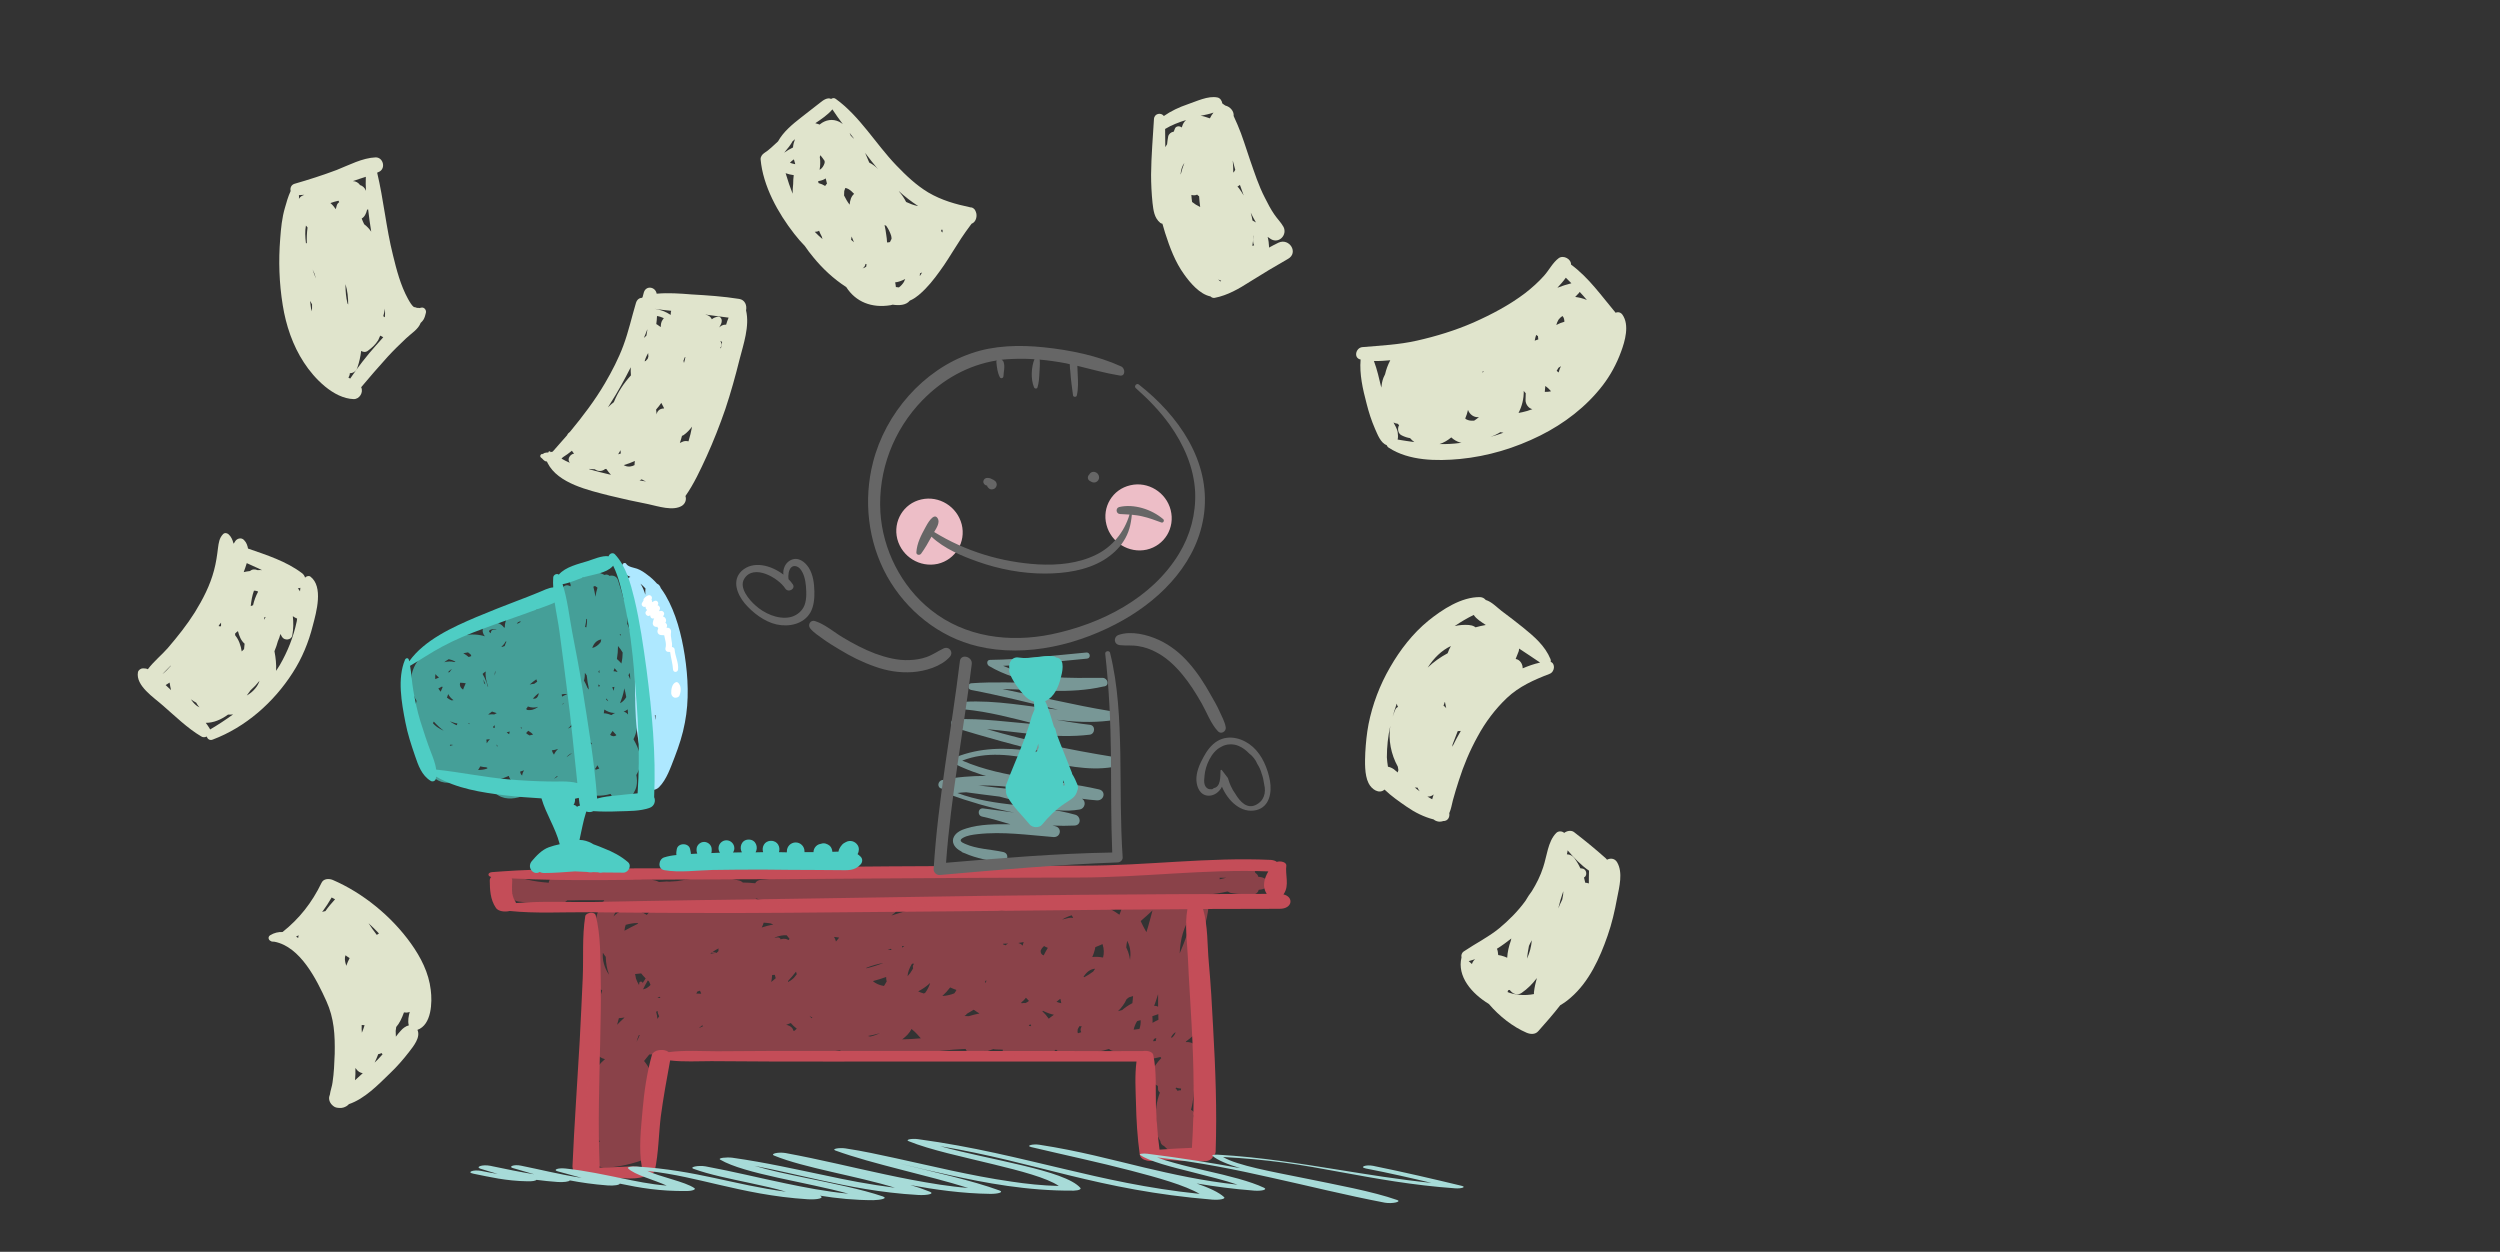 <svg version="1.2" xmlns="http://www.w3.org/2000/svg" viewBox="0 104 1390 696" width="1390" height="696">
	<rect x="0" y="104" width="1390" height="696" fill="#333333" stroke="none"/>
	<title>COLOURBOX7478223</title>
	<style>
		.s0 { fill: #c44d58 } 
		.s1 { opacity: .6;fill: #c44d58 } 
		.s2 { fill: #a7dbd8 } 
		.s3 { fill: #edbec7 } 
		.s4 { fill: #666666 } 
		.s5 { opacity: .6;fill: #a7dbd8 } 
		.s6 { fill: #4ecdc4 } 
		.s7 { opacity: .7;fill: #4ecdc4 } 
		.s8 { fill: #aee8ff } 
		.s9 { fill: #ffffff } 
		.s10 { fill: #e0e4cc } 
	</style>
	<g id="321353356351 1">
		<g id="&lt;Group&gt;">
		</g>
		<g id="&lt;Group&gt;">
			<path id="&lt;Compound Path&gt;" class="s0" d="m713.6 601.3q0.1-0.2 0.2-0.3c3.2-4.7 0.7-10.7 1.4-15.7 0.2-1.9-3.1-2.8-5.3-2.1-0.8-0.6-1.9-1-3.4-1.1-34.6-1.6-69 3.2-103.6 3.2-36.2 0-72.4 0.2-108.7 0.4q-54.3 0.4-108.6 1c-37.1 0.4-75.2-0.7-112 2.2-2.5 0.2-2.7 2.2-0.5 2.7-0.5 0.5-0.8 1.2-0.8 2 0.1 5.1 0.2 10.5 3.5 15.3 1.3 1.8 4.9 2.3 7.6 1.6 14.2 1.5 29.8 0.6 43.9 0.7q27.7 0.3 55.5 0.4c37 0.2 74.2-0.3 111.3-0.6 55.3-0.4 110.7-1.2 166.1-1.5-1.6 9-0.1 18.5 0.3 27.5 0.5 12.1 1.4 24.1 2 36.2 1.3 23 1.7 46 0.2 69-6.1 0.2-12 0.6-18 1-1.1-8-1.6-16-2-24-0.3-9.5 0.5-19.3-1.5-28.7-0.4-1.8-3.4-2.5-5.8-2.1q-0.5 0-1 0-68 0-136-0.1c-22.2 0-44.3 0-66.4 0q-16.6 0.1-33.2 0.2c-8.6 0-18.3-0.7-27 0.5-0.4-0.3-0.9-0.6-1.4-0.8-1.5-0.5-2.4-0.5-4.1-0.3-1.7 0.2-3.5 1.4-3.8 2.5-2.8 10-4.3 20.3-5.2 30.5-0.9 10.6-2.3 21.7-0.4 32.2-4.4-1.1-9.7-0.3-14.5-0.2q-4.6 0.1-9.1 0.3c0-0.2 0.1-0.4 0.1-0.7-1-23.2-0.2-46.3 0.3-69.5 0.2-11.8 0.6-23.5 0.3-35.2-0.3-11.6 0.1-23.5-2.8-34.9-0.6-2.3-5.5-1.5-5.8 0.5-1.8 11.4-0.9 23-1.4 34.4-0.6 11.7-1 23.4-1.7 35.2-1.3 23.2-3 46.3-4 69.5-0.1 2.9 2.9 4.5 6.2 4.8 1.1 0.4 2 0.8 3.3 0.9 4 0.4 8 0.4 12 0.5 6.6 0.2 15.2 1.7 20.4-1.5q0.5-0.3 0.7-0.7c1.5 0.1 2.9-0.3 3.2-1.7 2.1-9.9 2.1-20 3.3-30 1.4-10.5 3.3-20.8 5.2-31.2 7.5 0.9 15.6 0.4 22.9 0.4q16.6 0.1 33.2 0.2c23.2 0.1 46.4 0 69.7 0q66.7 0 133.5 0c-1 7.6-0.5 15.5-0.3 23 0.2 9.6 0.8 19.2 2.1 28.7 0.5 3.7 7.1 4.5 10 2.7 8.5 0.5 16.9 1.2 25.5 1.1 3 0 4.8-1.3 5.3-2.8 0.8-0.7 1.4-1.5 1.4-2.6 0.8-23-0.1-46-1.4-69-0.6-12-1.3-24.1-2.4-36.2-0.9-9.7-0.4-20-3.2-29.7q21.3-0.1 42.6-0.1c7.3 0 7.9-6.7 2.1-8zm-219.5 1.6c-36.1 0.6-72.1 1.1-108.1 1.6-18.5 0.2-37 0.7-55.5 1-14 0.2-29.4-0.6-43.6 0.6q-0.2-0.7-0.6-1.3c-2.2-3.3-1.6-7.7-1.5-11.2q0-0.7-0.3-1.2c32.3 1.7 65.5 0.6 97.8 0.6q54.3-0.1 108.6-0.6 54.4-0.4 108.7-0.5c35.3 0 70.4-4.8 105.6-3.4-2.4 4-3.5 8.6-0.9 12.5-70.1 0.1-140.2 0.7-210.2 1.9z"/>
			<path id="&lt;Compound Path&gt;" class="s1" d="m702.7 592.2q-0.6-0.3-1.5-0.5-0.6-0.1-1.4-0.2-0.1 0-0.2 0c-0.1-0.8-0.7-1.6-1.7-2.2 0-1.3-1-2.5-3.5-2.8-21.5-2.5-44.5 0.3-65.8 3q-0.1 0-0.2 0-0.8-0.1-1.6-0.1c-9.2 0-18.5 0.1-27.6-0.8-3.3-0.3-7-1.7-10.3-1.3-5.8 0.7-11.7 1.2-17.5 1.5-23.5 1.4-47.2 0.7-70.7 0.8-1.6 0-2.8 0.4-3.7 1.1-24.7-0.1-49.4-0.3-73.9 2.5-1.6 0.1-2.7 0.9-3.2 1.9q-3.5-0.4-6.9-0.4c-0.5-0.5-1.3-1-2.4-1.2-6.9-1.8-13.4-2-19.8-1.6-1.2-0.2-2.6 0-3.7 0.4-3.5 0.4-7 1-10.5 1.6q-2.3 0.1-4.6 0.3-1.2-0.2-2.5 0-1.5 0.1-3.1 0.2c-1.2-0.7-2.9-1.2-5.1-1.2-16.5-0.3-33.3-1.4-49.7-2.5-4-0.3-6.3 1.9-6.5 4.1-4.1-0.3-8-0.8-11.8-1.7q-2.4-0.7-4.8-1.3c-7.3-2-12.5 6.3-5.3 8.4q0.8 0.3 1.6 0.5c-0.8 1.9 0.5 4.2 3.7 4.6 7 0.9 14.3 0.9 21.4 1.1 2.5 0.1 4.4-0.7 5.5-1.8 2.5 0 5 0 7.5-0.1q6.5 0 13.1 0c-3.8 5.1-5.3 10.8-5 16.4-9.2 9.7-8 25.2 3.8 33.8-1 2.7-1.4 6.2-1.5 9.5-3 8.6-5.3 17.2-1.2 25.9 0.6 1.3 2.4 2.3 4.3 2.8-5.3 4.3-8.1 10.2-9.6 15.7-2.4 9.4-2.3 21.7 6.5 29.7q0 0.1 0.2 0.2c-3.3 3.4-4.4 7.5-2.1 12.1 0.7 1.4 2.6 2.7 5 2.6 7.9-0.3 15.9-2.2 22.6-4.9 2.6-1 3.2-3.1 1.9-4.8-8.3-11.3 0.4-24.1 2.2-35.8 0.2-0.8-0.2-1.5-0.9-2 0.9-3.9-1.1-8.2-4.1-11.8q1.4-1.8 2.9-3.6 0.2 0 0.3 0c5-0.1 10-0.6 14.8-1.3 19.8 1 39.8 0.4 59.6 0.1 5.6 0.2 11.1 0.3 16.8-0.2h0.1q0.6 0 1.3-0.1 0.6 0 1.1-0.2c4.1 0.3 8.1 0.1 11.8-0.6q1 0.5 2.3 0.8c4.7 1 10 0.9 15.2 0 8.8 1.3 18.3 1.2 26.5 0.7 8.7-0.7 17.3-2 26.1-2.3 0.6 2.1 4.2 4 8 2.6q3.7-1.3 7.4-2.5 0.7 0.2 1.5 0.2 1.8 0.1 3.7 0.1c-0.2 1.8 2.1 3.7 5.8 3.3 5-0.6 9.8-1.5 14.5-2.5 2.6 1.6 7.4 1.4 9.3-0.8 1.8 1.9 6.5 2.3 8.9 0.8q2.2 0.4 4.3 0.6c-0.5 3.9 7.7 3.9 9.6 0.8q0.3-0.5 0.6-1.1 3.2-0.5 6.1-1.5c0.8 0.8 2 1.3 3.5 1.3q1.5 0 2.8-0.1c0.6 0.4 1.4 0.7 2.4 0.8q3.3 0.5 6.7 0.6 0.1 0.5 0.3 1.1c0.6 1.7 3.3 2.3 5.6 2.1q3.9-0.4 7.3-1.3 0.2 0.3 0.5 0.6c-4.3 4.4-9.2 12-1.9 15.5q0 1.1 0.1 2.1c0.1 0.6 0.5 1.2 1 1.6-1.9 5.1-2.7 10.4-1.9 15.6-0.6 3.9 0 7.9 2.2 11.4 0 1.2 0.8 2.2 2 2.7 1.8 1.8 4 3.5 6.8 4.8 1.3 0.6 2.6 0.6 3.8 0.4 2.7 1.9 8.9 1.2 8.9-2.2q0-6.1 0-12.2c0-1.1-0.7-2-1.7-2.5q-0.6-2.6-1.5-5.1c1.1-1.3 0.3-2.6-1.3-3.3 1.4-5.2 1.8-10.5 1.8-15.8 0.5-1.1 1-2.3 1.3-3.4 1.1-1.1 1.9-2.2 1.8-3.2-0.1-0.8-0.5-1.5-1.2-2q-0.2-3.1-1.9-6.3 0.6-1.4 1-2.7c0.8-2.7-2.4-4.6-5.8-4.3 0.1-0.2 0.3-0.3 0.4-0.5 4.8-3.3 8-7.5 8.7-12.7 0.1-0.9-1.1-2-2.5-2.1q-0.8-0.1-1.6-0.2 0.2-0.5 0.2-1c-0.9-6.7-2-13.2-2.4-19.9-0.1-0.4-0.3-0.6-0.6-0.8 4.6-14.4 10.4-28.6 11-43.3 0.1-0.6-0.2-1.1-0.5-1.5 3.5-0.4 7-0.9 10.4-1.7q0.2 0 0.4 0c0.6 0.4 1.3 0.8 2.3 0.9 2.7 0.5 5.5 0.5 8.2 1 0.9 0.2 1.9 0.2 2.9 0.1q0.1-0.1 0.1-0.1c2.3-0.4 3.4-1.6 3.6-2.8q0.1-0.1 0.3-0.1c5.5-0.3 6.3-4.7 2.6-6.5zm-367 47.4c-0.5-1.9-0.7-3.9-0.5-5.9q0.7 1.2 1.6 2.3c0.1 3.4 0.6 6.8 1.9 10-1.5-2-2.4-4.2-3-6.4zm11.3 30.4q-2.1 1.9-3.9 3.8 0.5-1.8 1-3.7 1.7-0.1 3.1-0.4-0.1 0.2-0.2 0.3zm0.2-48.5q0-0.3 0.1-0.7c0-0.5 0.2-1.6 0.6-2.6 1-0.3 2-0.5 3.1-0.7q1.7-0.3 3.3-0.3 0.3 0.2 0.6 0.3-0.1 0.1-0.2 0.1-3.9 1.9-7.5 3.9zm6.7 61.8q0.5-1.9 1.3-3.8 0.2 0 0.5 0-0.8 1.9-1.8 3.8zm3.3-32.6q0-0.2 0-0.4c-0.1-0.7-1.6-0.7-1.7 0q-0.1 0.8-0.2 1.4c-0.7-1.2-1.3-2.4-1.7-3.6q-0.3-1.2-0.5-2.6 0.3 0.1 0.7 0 1.3-0.1 2.7-0.3 1.1 1.4 2.5 2.8-0.8 1.1-1.5 2.3-0.1 0.2-0.3 0.4zm2.9 2.3c-0.8 0.6-1.7 0.9-2.6 1.1q1.2-2.5 2.7-5c0.3 0.2 0.5 0.4 0.7 0.6q0.4 1 0.8 1.9-0.7 0.8-1.6 1.4zm-0.5-40.3c-3.8-2.4-8.3-3.8-13.2-2.4-2.3 0.7-4 1.8-5.3 3.3 0.8-2.2 2.1-4.2 3.6-6.2q1 0.3 2.1 0.6c0.7 0.6 1.7 1 2.9 1.2q6.3 1 12.4 0.9-1.4 1.3-2.5 2.6zm5.9 57.8q-0.1-1.9-0.7-3.9 0.3-0.2 0.5-0.4 0.1-0.1 0.3-0.1 0.1 1.5 0.9 3-0.5 0.7-1 1.4zm1.2-11.6q-0.6 0-1.2-0.1 0.6-0.3 1.2-0.6 0.2 0.2 0.5 0.4-0.2 0.2-0.5 0.3zm275.6-54.4q-0.2 0.6-0.3 1.2-0.4-0.2-0.8-0.3c0.4-0.3 0.7-0.6 1.1-0.9zm1.6 52.2q0 3.5 0 7c-0.6-0.3-1.3-0.5-2.2-0.4q1.2-3.3 2.2-6.6zm-8.7-52.2q-1.5 1.2-3 2.5c-1.6-1.9-6.9-1.9-7.9 0.6-0.6 1.7-1.3 3.3-1.9 5-3.3-2.4-7.2-4.5-11.5-6.2 8.2-0.2 16.3-0.9 24.3-1.9zm-54.9 30.7c-1-0.3-1.7-1-1.7-2.4q0-0.3 0.1-0.5 0.2-0.5 0.5-0.9c0.3-0.4 0.7-0.9 1.3-1.4q1 0.6 2.1 1-1.3 2.1-2.3 4.2zm-9 25.9q-0.5 0.3-1.1 0.6-1-0.1-2 0.1-0.1 0-0.2 0-0.1-0.2-0.2-0.5 1.6-1.1 2.6-2.6 0.8 0.9 1.7 1.8-0.4 0.3-0.8 0.6zm-78.6-13.9q0 1.3 0.3 2.5-0.7 1.3-1.5 2.5c-2.5-0.4-4.6-1.3-6.2-2.7q3.8-1 7.4-2.3zm-11-4.8q0-0.1 0-0.3c2.9-1.2 6.1-2.1 9.5-2.7-3 1.2-6.2 2.2-9.5 3zm50.1 12q-0.5 1-1.2 1.9c-1.9 0.8-4.1 1.3-6.7 1.5q2.5-2.3 4.4-4.8 1.7 0.8 3.5 1.4zm-30.3-24.4q0.2 0 0.5 0 0.4 0 0.8 0-0.5 0.5-1.1 0.9-0.1-0.4-0.2-0.9zm3.1 16.8c0.1-2.2 1-4.5 2.3-6.7q0.3-0.2 0.6-0.4 0.3 0.1 0.7 0.2c-0.7 0.8-0.8 1.7-0.5 2.4q-0.2 0.5-0.4 0.8c-0.7 1.3-1.6 2.5-2.7 3.7zm12.6 3.7q-0.8 2.7-2.7 5.4-0.4 0.2-0.8 0.5-1.8-0.5-3.2-1.2c2.7-1.4 4.9-3 6.7-4.7zm30.9-0.2q-0.2 0-0.5 0 0.2-0.5 0.3-1 0.3-0.1 0.6-0.1-0.2 0.6-0.4 1.1zm-11.9 18.6q1-0.5 1.3-1.2 1.9-1.2 3.9-2.3 1.5 1.1 3.2 2.1-3.1 0.6-6 1.5-1.2 0-2.4-0.1zm-42.4-36.8q0.7-0.3 1.6-0.6 0.2 0.3 0.3 0.7-1.1 0-2.2 0 0.1 0 0.3-0.1zm74.8-2.3q0 0-0.1-0.1c-0.6-0.7-1.5-1.2-2.4-1.4q1.5-0.2 3.1-0.5-0.4 1-0.6 2zm-9.5-0.2q-0.8-0.3-1.5-0.6 0.1-0.2 0.2-0.3 1.4 0 2.7-0.1-0.8 0.4-1.4 1zm43.3 17.6c1.5-2.5 3.6-4.4 6.5-4.6q-0.6 0.8-1.1 1.6c-1.4 1.1-3.1 2.1-4.9 3.1q-0.3-0.1-0.5-0.1zm25.9-9.5q-0.3-2.3-1.1-4.6-0.5-1.1-1-2.3 0.1-1.8 0.5-3.6 0.1 0 0.1 0c1.8 3.5 2 7 1.5 10.5zm-15.3-8.8c0.9 2.7 0.9 5.2 0.3 7.5-1.9-0.4-4-0.5-6-0.3 0.8-1.8 1.4-3.7 1.7-5.5q2.1-0.8 4-1.7zm-17.1-16q0.4 0.7 0.8 1.5c-0.8-0.2-1.7-0.2-2.6 0q-1.8 0.4-3.6 0.9 2.4-1.5 5.4-2.4zm-41-10.4c2.7-0.2 5.5-0.3 8.3-0.3 0.6 0.4 1.4 0.7 2.4 0.8q7.1 0.7 14.5 1.1c-6 0.9-11.8 2.8-17 5.4q-3.6 0.3-7 1c-1.9-0.8-3.4-1.5-4.4-1.8-4.1-1.3-8.8-1.9-13.6-2.2q-0.2-0.4-0.5-0.8c5.3-1.8 11.3-2.8 17.3-3.2zm-57.6 9.2c1.5-1.2 1.9-3.2 0.2-4.3 7.2 0 14.5-0.6 21.7-1.6q-1.1 0.9-2 2c-2.8 0.4-5.5 0.9-8 1.4-4.6 1-8.9 2.3-13.2 3.7q-0.2 0-0.4 0.1 0.9-0.7 1.7-1.3zm-30.7 13.6q-1 1.1-1.8 2.2c-0.2-0.9-0.6-1.8-1.1-2.6q1.4 0.2 2.9 0.4zm-43.1-5.6q0.4-0.7 0.7-1.5c0.2-0.4 0.2-0.8 0.4-1.2 1 0 2.3 0.2 3.8 0.4q0.8 0.3 1.6 0.6-3.5 0.7-6.5 1.7zm7.3 26.3q0.3 0.9 0.5 1.9-1.2 1.1-2.5 2.1 0.4-1.8 0.5-3.9 0.8-0.1 1.5-0.1zm12.2-0.3q-0.8 1-1.6 2-1.3 1.3-3.2 2.3-0.1-0.2-0.1-0.5c1.6-1.7 3.1-3.5 4.5-5.3q0.2 0.7 0.4 1.5zm-5.6-21.7q0.8 1 1.6 2-0.3 0.3-0.6 0.7c-0.9-0.7-2.5-1-4.2-0.5q-0.1 0.1-0.3 0.1c0.2-0.5-0.6-1.2-1.6-1.1q-0.8 0.1-1.6 0.2 0-0.1 0.1-0.2c2.2-0.8 4.6-1.4 6.6-1.2zm-4.6-16.8q0.2 0 0.3 0.1c0.1 1.1 0.9 2.2 2.2 3-3.7-0.7-7.5-1.1-11.3-1.2-0.8-2-2.2-3.8-3.9-5.6 5 1 9.7 2.5 12.7 3.7zm-23.9 1.8q1.3 0.4 2.1 0.9 0.3 0.4 0.5 0.8-1.1 0.4-2.2 0.8-0.1 0-0.1 0-0.2-1.3-0.6-2.6 0.1 0.1 0.3 0.1zm-9.4 22.3q-0.1 0.8 0 1.5-0.5 0.5-1.1 1-0.1 0-0.3 0.1 0.1-0.3-0.3-0.3-0.9-0.1-1.6-0.3 1.5-1.1 3.3-2zm-3.8 2.3q0.7 0.3 1.7 0.3-1.3 0.2-2.5 0.4 0.4-0.3 0.8-0.7zm-8.4 22.5q0.3-0.4 0.4-0.8 0.8-0.2 1.5-0.5 0.3 0.9 0.7 1.7-1.4-0.1-2.8-0.1 0.1-0.2 0.2-0.3zm1.2 19.6q0.9-0.8 1.9-1.6 0.3 0.2 0.6 0.4-1.3 0.6-2.5 1.2zm53.3 1.4q-0.4 0-0.8-0.1c0-1.4-1.7-2.8-3.9-3.2q1.3-0.5 2.6-1 1.4 1.7 3.3 3.1-0.6 0.6-1.2 1.2zm9.4-7q-0.7-0.7-1.2-1.4 0.7 0.6 1.7 1.1-0.2 0.2-0.5 0.3zm32.7 10.2q-0.3-0.1-0.6-0.1-0.4-0.1-0.7-0.2 1.2-0.2 2.5-0.5 2.2-0.5 4.3-1.1c-1.7 0.8-3.6 1.5-5.5 1.9zm17.7 1.6c2.4-1.8 4.2-3.7 5.2-5.8q0.3 0.3 0.7 0.6c1.6 1.3 3 2.9 4.5 4.6-3.4 0.3-6.9 0.5-10.4 0.6zm71-7.4q-0.3-0.1-0.6-0.2 0.4-0.5 0.8-0.9 0.3 0.5 0.6 1.1-0.4 0-0.8 0zm10.5-4.1q-1.5-2.2-3.6-4.2 0.2-0.1 0.4-0.2 0.3 0.2 0.6 0.3 2.7 1.3 5.5 1.9-1.6 1.1-2.9 2.2zm4.3-9.4q1-0.8 2-1.6 0.1 0 0.2 0 0.1 0.5 0.2 1 0.1 0.7 0.3 1.4-1.4-0.3-2.7-0.8zm13.8 16.9q-1 0.3-1.9 0.6-0.1-0.4-0.2-0.8 0-0.7 0.1-1.4 0.4-0.9 1-1.8 0.7 0.1 1.3 0.2c-0.9 1-0.9 2.2-0.3 3.2zm28.4-16.1q-0.2 0.1-0.3 0.1-3.1 1.7-5.4 3.7-1.1 0.3-2.3 0.6c2.1-2 3.7-4.3 4.8-6.7q0.7-0.5 1.3-1 1.2-0.3 2.3-0.7-0.2 2-0.4 4zm3.9 14.3q-1.6 0.2-3.2 0.4c0.4-1.8 1.1-3.5 2-4.8q0.9-0.2 1.9-0.5c0.1 1.7-0.1 3.4-0.7 4.9zm3.9-53.8c-1.2-2.1-2.3-4.2-3.2-6.2 2.3-2 4.5-3.9 6.6-5.9-1.1 4-2.1 8.1-3.4 12.1zm5.2 60.5q-0.7 0-1.5 0.1 0.2-0.7 0.6-1.3 0.6-0.3 1.2-0.5-0.2 0.8-0.3 1.7zm-1.8-10.1q0.1-1.8-0.1-3.7 1.5-0.5 2.9-1 0.2-0.1 0.4-0.2 0.1 1.6 0.1 3.2-1.8 0.8-3.3 1.7zm10.2 8.3c0.4-1 1.1-2 2.1-2.8q0.3-0.1 0.6-0.2-0.6 1.5-1.7 2.7-0.5 0.2-1 0.3zm5.6 29.2q-0.9-0.1-1.9 0.3-0.1-0.2-0.2-0.3-0.3-0.6-0.9-1 0.2-0.3 0.3-0.5c0.9 0.3 1.8 0.5 2.7 0.5q0.1-0.1 0.1-0.1 0 0.6-0.1 1.1zm-0.7-76.1c0.3-7.3 2-15.4 7.3-22.1-1.4 7.5-4.2 14.8-7.3 22.1zm1.4-27.1q0 0 0.1-0.1c0.6-2.7-3.9-4.2-6.5-3.1 0-0.8-0.4-1.3-1-1.7q1.2-0.3 2.4-0.5c3.7 0.3 7.5 0.4 11.3 0.3q-3.6 2.4-6.3 5.1zm20.8-14.1q0.1-0.5 0-0.9 1.9 0 3.8 0-1.9 0.5-3.8 0.9z"/>
		</g>
		<path id="&lt;Path&gt;" class="s2" d="m267.4 755c3 0.6 6.1 1.2 9.3 1.7-3.3-1-6.5-1.9-9.6-2.9-2.9-1 1-2.5 5.6-1.6q0.5 0.1 0.9 0.2c7.8 1.6 15.2 3.2 23.4 4.5-3.9-1.2-8.1-2.3-12-3.5-2.4-0.8 0.8-2.1 4.6-1.3 10.9 2.2 21.5 4.9 33.8 6.8-4.3-1.2-8.8-2.4-13.2-3.6-3-0.8-0.2-2.1 4.3-1.6 11.8 1.3 21.6 3.5 31.5 5.5 6.9 1.4 15.6 3.3 24.7 4-6.9-3.2-18.1-6-21.5-9.6-0.7-0.7 1.8-1.2 4.9-1 33.5 2.1 53.4 10.1 82.9 14-5.7-1.8-13-3.3-19.8-4.8-11.3-2.4-23.1-4.8-31.5-7.9-2.8-1 2.5-2.1 6.6-1.4 15.6 2.9 29.6 6.4 44.6 9.5 9.6 2 22 4.5 34.8 5.7-23-6.4-57.8-11-71.2-18.9-1.7-1 3.5-1.5 6.7-1.1 19 2.7 35 6.4 51.5 9.8 11.9 2.6 24.7 5.1 38.9 6.9-20.3-6.4-50.5-11-67.2-17.9-2.3-1 2.3-2.1 6.4-1.4 19.5 3.6 36.6 7.9 55 11.8 9.7 2.1 19.9 4.1 31 5.8 4.9 0.7 10.1 1.4 15.5 1.8-22.9-7.2-52.9-13.2-73.8-20.8-2.4-0.9 2.1-1.7 5.5-1.2 10 1.5 18.9 3.5 27.7 5.4 10.6 2.3 20.9 4.7 31.6 7 10.4 2.2 21.3 4.4 33.2 6.1 8 1.2 17.1 2.2 26.2 2.4-6.4-4.5-21.8-8.5-36.2-12-16.7-4.1-35.3-8-47.3-12.9-2.1-0.9 1.9-1.6 5.4-1.1 30.8 4.2 55.6 10.6 80.8 16.5 22.4 5.3 46.4 10.9 75.6 13.9-8.2-4.8-23.5-9.1-38.1-12.9-17.6-4.6-36.9-8.7-55.5-13.1-3.3-0.8 0.9-1.9 4.6-1.3 22 3.4 40 8.3 58.4 12.7 15.4 3.6 32.1 7.4 51.7 9.5-7.2-2.5-16.4-4.7-25.3-7-10.8-2.7-24.1-6-28.9-9.6-0.9-0.6 2-0.9 4.1-0.6 18.3 2.3 35.3 5 51.6 8-7-2.1-12.7-4.4-15.5-6.9-0.5-0.4 1.2-0.7 2.9-0.6 24.2 1.4 45.8 5 66.6 8.3 16.9 2.7 33.8 5.5 52.3 7.4-11.7-2.8-23.5-5.5-36.4-8-4-0.8-0.1-2.3 3.9-1.5 17.2 3.5 33.4 7.3 49.2 11.1 3 0.7-0.1 1.7-3.7 1.4-23.7-1.7-43.7-5.4-63.5-9-10.2-1.9-20.5-3.8-31.7-5.3-10.7-1.4-22.1-2.5-33.7-3.1 8 4.8 28.1 8.3 44.3 11.6 18.5 3.8 38.9 7.5 52.5 12.3 2.8 1-2.7 2.2-6.8 1.5-22.4-4.3-42.2-9.3-63.1-13.9-19.5-4.4-39.8-8.6-63.6-11.3 2.8 1.1 5.9 2.1 9.7 3.1 5.6 1.6 11.8 3 17.9 4.4 12.3 2.8 24.4 5.8 31.9 9.4 2.1 1-1.1 1.9-5.4 1.6-11.6-0.9-22.2-2.3-32.1-4 6.9 2.4 12.4 4.9 15.3 7.6 1 1-2.5 1.7-6.5 1.4-63.6-5.2-97.8-20.8-151.3-29.7 27.1 7.6 69.4 13.3 77.9 23.2 0.5 0.6-0.6 1.4-3.7 1.5-26.1 0.2-49.6-4.4-68.8-8.6-9.8-2.1-19.1-4.3-28.5-6.6 19.6 4.9 40.7 9.5 56 15.1 2.6 1-0.8 1.9-4.9 1.9-16-0.2-31.2-2.4-44.7-4.9 4 1.1 7.7 2.4 10.9 3.7 2.9 1.2-1.7 2.1-6.6 1.8-20.9-1.2-38.5-4.8-54.5-8.3-12-2.6-23.6-5.4-36.4-7.9 8.1 2.5 18.4 4.6 28 6.6 15.4 3.2 31.6 6.4 43.3 10.4 3.1 1.1-1.1 2-5.2 2.1-10.4 0-20.3-1-29.6-2.5q0.1 0 0.1 0.1c2.3 1.2-1.3 2.2-6.9 1.9-19.4-1.2-35.3-4.8-49.6-8.1-11.8-2.7-24.4-6-39.7-7.7 7.2 3.4 21 6 26.2 9.6 1 0.7-1.1 1.6-4.3 1.6-14.8 0.2-26.3-1.8-37.2-4.1 0 0.7-3.2 1.3-6.8 1-7.9-0.6-14.7-1.6-21-2.8-0.3 0.7-3.5 1.1-6.6 0.9-4.2-0.3-8.1-0.7-11.9-1.2-0.4 0.5-2.3 0.9-5.1 0.8-12-0.2-20.9-2.4-29.9-4.2-4.2-0.8-0.2-2.4 4.1-1.6z"/>
		<g id="&lt;Group&gt;">
			<path id="&lt;Path&gt;" class="s3" d="m498.9 403.7c2.6 9.9 12.6 16 22.5 13.8 9.8-2.3 15.8-12.1 13.3-22-2.6-9.9-12.6-16.1-22.5-13.8-9.8 2.2-15.8 12.1-13.3 22z"/>
			<path id="&lt;Path&gt;" class="s3" d="m615.2 395.8c2.5 9.8 12.5 16 22.4 13.8 9.9-2.3 15.8-12.1 13.3-22-2.5-9.9-12.6-16.1-22.4-13.8-9.9 2.2-15.9 12.1-13.3 22z"/>
			<path id="&lt;Path&gt;" class="s4" d="m485.4 361c6.9-27.1 27.9-51.4 54.5-60.5 12.8-4.5 27-4.8 40.5-3.4 14.4 1.5 29.7 4.6 42.9 10.6 2.5 1.1 2.5 5.7-0.7 5.1-8-1.3-15.8-3.5-23.6-5.4q0.1 2.4 0.2 4.7c0.2 3.9 0.4 8-0.5 11.8-0.2 1-2 1-2.1-0.1-0.6-4.4-1.2-8.7-1.5-13.2-0.1-0.6-0.3-2.4-0.3-4.1q-1.1-0.2-2.1-0.5c-10-1.9-20.2-2.9-30.3-2.4q-2.8 0.1-5.5 0.4c0.5 0.3 0.9 0.7 1.1 1.3 0.9 2.7 0 5.2-0.1 8-0.1 1-1.5 1.4-2 0.4-1.3-2.5-1.6-5.3-1.9-8.1-0.1-0.5 0-0.9 0.2-1.2-16 2.6-30 10.5-41.4 22.2-16 16.5-24.7 39-23.3 62.3 1.3 20.6 11.5 41 27.9 54.1 19.2 15.4 44 18.4 67.1 13.7 27.9-5.8 56-20.1 71-44.8 6.3-10.3 9.5-22.2 9-34.4-0.7-13.6-6.3-26.3-14.2-37.4-5.3-7.4-11.9-14.2-18.8-20.3-1.2-1 0.4-3 1.7-2 22.1 17.3 39.8 42.6 36.3 71.4-3.2 26.4-22.7 46.9-44.9 59.5-23.6 13.4-53.8 21.2-81.1 14.6-21.4-5.1-39.6-19.8-50.3-38.9-10.7-19.3-13.2-42.4-7.8-63.4z"/>
			<path id="&lt;Path&gt;" class="s4" d="m604.9 370.1c-0.2-0.9 0.1-1.7 0.7-2.2 0.3-0.7 1-1.3 1.8-1.5 1.6-0.3 3.2 0.7 3.6 2.3 0.4 1.5-0.5 3.1-2.1 3.5-0.8 0.2-1.7 0-2.4-0.5-0.7-0.3-1.4-0.8-1.6-1.6z"/>
			<path id="&lt;Path&gt;" class="s4" d="m546.8 372.4c-0.3-1.2 0.4-2.3 1.5-2.6 1.1-0.2 2.3 0 3.2 0.6q0.4 0.1 0.7 0.3 0.3 0.1 0.5 0.3 0.1 0 0.1 0.1c0.9 0.4 1.4 1.5 1.4 2.4-0.1 1.2-0.9 2.3-2.1 2.5-0.9 0.3-2 0-2.6-0.8q-0.6-0.5-0.7-1.2-0.1 0 0 0c-0.9-0.1-1.7-0.7-2-1.6z"/>
			<path id="&lt;Path&gt;" class="s4" d="m509.5 411.1c0.3-5.1 2.7-9.6 5.1-14 0.8-1.5 4.5-8.4 6.7-5 1.5 2.3-0.5 5.3-1.9 7.7 17.5 10.8 37.5 16.8 57.8 18 10.9 0.6 22.3-0.5 32.1-5.3 9.1-4.4 15.9-12.7 18.7-22.4-1.8-0.1-3.5-0.2-5.3-0.3-2.2-0.1-2.6-3.3-0.4-3.9 8.2-1.9 18.1 1.3 24.5 6.8 0.8 0.8-0.1 2.2-1.1 1.8-3.5-1.3-7-2.6-10.6-3.4-2-0.5-3.9-0.7-5.8-0.9-0.5 5.4-1.6 10.1-4.6 14.7-2.7 4.3-6.6 7.7-10.9 10.4-9.7 5.9-21.7 7.6-33 7.6-12.4 0-25.3-2.4-37.1-6.6-8.8-3.1-18.7-7.2-25.8-13.9-1.8 3.3-3.6 6.5-5.8 9.5-0.8 1-2.7 0.7-2.6-0.8z"/>
			<path id="&lt;Path&gt;" class="s4" d="m575.2 303.6c0.6-1.6 2.8-0.8 2.9 0.6 0.2 2.5-0.1 5-0.2 7.5-0.1 2.5-0.3 5.1-1 7.5-0.2 1.1-1.6 1.1-2 0.1-1.9-4.6-1.5-11.3 0.3-15.7z"/>
		</g>
		<path id="&lt;Compound Path&gt;" class="s5" d="m523.7 542.5q2.2 0.4 4.4 0.7-0.2 0.1-0.5 0.2c-1 0.3-1.1 1.8-0.1 2.2 11.3 4.1 22.6 7.4 34.4 9.8 0.7 0.1 1.5 0.3 2.1 0.4-5.7-0.7-11.5-1.6-17.2-2.3-3-0.5-3.7 3.8-0.8 4.5 5.4 1.2 10.6 2.7 15.8 4.3-8.1-0.1-16.8-0.1-24.5 2.3-2.7 0.8-5.6 2.1-6.9 4.6-1.5 2.8 0.1 5.7 2.7 7.4 0.5 0.3 0.9 0.5 1.4 0.8q0.3 0.4 0.8 0.6 0.5 0.2 1.1 0.4c3.3 1.5 6.8 2.5 10.3 3.3 3.3 0.9 6.6 1.5 10 1.7 3.7 0.2 4.8-4.9 1-5.7-6.9-1.5-14.6-1.6-21.1-4.5-2.2-0.9-3.7-2-1.1-3.4 2.3-1.3 5.3-1.7 7.9-2 14.1-1.6 28.3 0.5 42.3 1.6 4 0.3 5-5 1.1-6q-0.8-0.2-1.6-0.4c4.1 0.2 8.3 0.2 12.4 0 3.7-0.3 3.4-5.1 0.3-6-21.3-6-44.8-4.2-65.6-12.1q2.5-0.3 4.9-0.4c6.2 0.9 12.3 1.6 18.5 2.4 14.8 3.6 29.4 9.8 44.5 7.2 3.2-0.5 3.9-4.7 1.3-6q4.2 0.6 8.4 0.9c4.1 0.2 5.2-5.2 1.1-6.1-25.3-5.8-51.9-5.6-76-16 27.2-10.5 55.8 8.2 83.6 3.6 3.2-0.6 3.7-5.2 0.3-5.7-23.6-3.8-47.3-8.7-70.2-15.4 19 1.7 38 5.4 57.1 3.1 3.1-0.3 3.5-5.1 0.2-5.5-6.2-0.7-12.4-1.7-18.6-2.8 9.8 1.2 19.5 1.7 29.4 0.5 3.1-0.3 3.4-4.9 0.2-5.4-20.1-3.3-39.8-8.2-59.7-12.2 18.8 0.3 37.6 2.9 56.2-1.4q0.4-0.1 0.7-0.1c2.9-0.7 1.5-4.7-1.1-4.7-18.5 0-38.2 0.9-55.4-6.7 15.6-0.6 31.2-2.6 46.7-4 2.2-0.2 1.9-3.5-0.3-3.4-17.9 1.6-35.7 3.9-53.6 4.1-2 0-2 2.5-0.6 3.4 8.6 5.1 18 7.8 27.6 9.4-12.5-0.1-25-0.7-37.5 0.2-2.1 0.2-2.2 3.3-0.1 3.7 16.3 3.1 32.3 7.2 48.4 11-17.3-1.9-34.6-5.4-52.1-4.4-2.4 0.1-2.6 3.9-0.2 4.2 13.9 1.3 27.4 5 40.9 8.4-15.3-1.2-30.6-3.5-46-2.9-2.9 0.2-2.5 3.9-0.1 4.7 17.1 5.2 34.2 10 51.6 14.2q-4.5-0.7-8.9-1.3c-14.5-1.9-28.6-2-42.3 3.6-0.7 0.2-1.1 0.9-1 1.6 0.2 2.5 3.5 3.3 5.6 4.3 3.2 1.4 6.6 2.6 9.9 3.7q1.3 0.4 2.5 0.7c-8.1 0-16.2 0.6-24.3 2.3-2.6 0.5-3.1 4.3-0.2 4.8zm43.9-0.2c6.3 0.9 12.7 2.1 19 3.3-14.2-1.9-28.5-3.1-42.7-4.9 7.9-0.1 15.8 0.5 23.7 1.6z"/>
		<path id="&lt;Path&gt;" class="s4" d="m519.1 587.3c2.4-38.9 9.9-77.1 14.6-115.7 0.5-4.3 7.1-2.6 6.6 1.6-4.5 36.9-11.6 73.4-14.3 110.5 30.7-2.6 61.5-5.2 92.4-5.7-0.7-17.9-0.6-35.8-0.7-53.7-0.2-19.1-1.1-37.9-3.2-56.9-0.1-1.5 2.4-1.9 2.7-0.4 4.5 18.1 5.3 37.3 5.7 55.9 0.3 19.2 0 38.5 1.3 57.8 0.1 1.5-1.3 2.8-2.8 2.8-33 1.2-66 4.1-98.9 7-1.7 0.2-3.5-1.5-3.4-3.2z"/>
		<g id="&lt;Group&gt;">
			<path id="&lt;Compound Path&gt;" class="s4" d="m706.1 538.1c-1.2-6.7-4.3-14.2-9.5-18.8-5.1-4.6-13.1-7.2-19.7-3.3-3.4 2-6 5.6-7.8 9-2.1 3.8-4.1 8.4-3.9 12.8 0.2 3.9 2 8.3 6.5 8.6 2.6 0.1 4.8-1.1 6.4-3q0.8-0.9 1.3-2c3.3 7.8 10.6 15.1 19.2 13 7.4-1.9 8.6-10 7.5-16.3zm-8 13.5c-4.7 2.2-8.5-1.6-11.3-6.3-1.9-2.6-3.3-5.8-4-8.5q-0.1-0.2-0.2-0.4-0.1-0.1-0.1-0.1c-1.1-1.5-2.2-2.8-3.3-4.3q-0.3 0.1-0.6 0.3c-0.1 3.5 0.2 9.3-3.8 9.9-0.4 0.6-1 0.7-1.6 0.6-1.7 0.2-3.1-1.2-3.5-2.9-0.3-1.3-0.2-2.8 0-4.3q0-0.1 0-0.2c0.4-5.5 3.8-13.5 9.2-16.1 2.7-1.7 6.6-1.9 9.7-0.6 2.2 0.9 4.2 2.4 5.9 4.2 2 1.5 3.6 3.5 4.6 5.9q1.7 2.7 2.4 5.4c0.6 1.5 1.1 3.7 1.4 6 1.1 4.5 0 9.1-4.8 11.4z"/>
			<path id="&lt;Path&gt;" class="s4" d="m622.6 462.7c3.5 0.4 7.1-0.1 10.6 0.6 3.2 0.5 6.3 1.6 9.2 3.1 5.8 2.9 10.6 7.4 14.7 12.3 4.3 5.1 7.8 10.7 11.1 16.5 2.8 4.9 5 11.2 9 15.4 1.7 1.9 4.7 0.1 4.3-2.3-0.5-3-2.2-6-3.4-8.7-1.4-3.2-3.2-6.2-4.9-9.2-3.5-6.3-7.4-12.4-12.2-17.8-4.6-5.3-10.2-9.8-16.7-12.8-6.3-2.9-15.3-5.2-22.3-2.8-3.1 1.1-2.8 5.3 0.6 5.7z"/>
		</g>
		<path id="&lt;Compound Path&gt;" class="s6" d="m559.9 546.5c3.2 6.1 8.3 10.6 12.6 15.9 1.5 1.8 5.2 2.1 6.8 0.2 3.6-4.4 7.9-8.7 12.6-11.8 3.3-2.3 6.2-3.4 7.1-7.3 0.5-0.9 0.5-2 0.1-3.1-0.8-2-1.7-4.1-3-6.1q0-0.5-0.3-1.1c-2.7-7.1-5.7-14-8.3-21.1q-0.3-1.4-0.7-2.7-0.3-0.7-0.8-1.3c-1.5-4.7-2.7-9.8-4.9-14.3q0.2 0 0.3-0.1c4.7-2.1 7.1-7.8 8.3-12.5 0.8-2.9 2.8-10.4-1.8-11.5q-0.3-0.1-0.6-0.1c-0.5-0.4-1.2-0.7-2-0.8-6.2-0.5-12.6 1.8-18.8 0.8-3.9-0.7-5.9 3-5.3 6.2-0.2 0.7-0.2 1.4 0.1 2.2 1.4 4.1 4.9 9 7.8 12.2 1.6 1.9 3.6 3.3 5.8 3.9 0 1.5 0.1 3 0.3 4.4-0.7 1.7-1.5 3.3-1.9 5-1.3 4.6-2.9 9-4.5 13.4-3 7.9-6.5 15.6-9.4 23.5-0.5 1.2-0.4 2.2 0 3-0.2 0.9 0 2 0.5 3.1zm17.4-29.1q0.1 1.1 0.2 2.3-0.5 1-0.9 2-0.4 0.3-1 0.7 1-2.5 1.7-5zm14.8 23.1q-0.4 0.2-0.9 0.4 0.1-1.5-0.2-2.9 0.1 0 0.2 0.1 0.4 1.2 0.9 2.4z"/>
		<g id="&lt;Group&gt;">
			<path id="&lt;Compound Path&gt;" class="s4" d="m414 439.4c4.4 5.2 11 10.3 17.8 11.8 6.8 1.5 15-0.1 18.8-6.7 1.9-3.4 2.3-7.8 2.2-11.6-0.1-4.5-0.7-9.4-3.1-13.2-2.1-3.3-5.9-6.3-10-4.3-2.3 1.1-3.6 3.2-4.1 5.7q-0.2 1.3 0 2.4c-6.8-5.2-16.9-8-23.3-2-5.5 5.3-2.4 12.9 1.7 17.9zm-0.2-13.6c5.2-8.5 19-0.5 22.8 5.4 1.7 2.6 5.9 0.2 4.2-2.3q-1-1.5-2.4-2.9c-0.3-2.1 0.1-5.2 1.5-6.5 1.4-1.4 3.6-0.7 4.8 0.6 2.3 2.5 3.1 6.5 3.4 9.8 0.3 3.7 0.5 8.6-1.4 11.9-1.6 2.8-4.5 4.8-7.6 5.4-6.7 1.3-14.3-2.2-19.1-6.6-3.4-3-9.3-9.8-6.2-14.8z"/>
			<path id="&lt;Path&gt;" class="s4" d="m524.7 464.5c-3.2 1.5-6.1 3.6-9.5 4.8-3.1 1.1-6.3 1.6-9.6 1.7-6.5 0.3-12.9-1.4-19-3.6-6.3-2.4-12.2-5.5-18-9-4.9-2.9-10-7.4-15.5-9.1-2.5-0.8-4.2 2.2-2.6 4.1 1.9 2.4 4.9 4.2 7.3 6 2.9 2.1 5.9 3.9 8.9 5.7 6.2 3.8 12.8 7.1 19.7 9.5 6.6 2.4 13.8 3.6 20.9 3.1 7-0.5 15.9-3 20.8-8.5 2.2-2.5-0.2-6-3.4-4.7z"/>
		</g>
		<path id="&lt;Compound Path&gt;" class="s7" d="m352.2 515c3.4-6.4 2.5-15.5 1.1-22.9 2.5-7.3 1-17.5-0.9-23.2q-0.1-0.4-0.3-0.7c0.2-6.1-1.1-12.5-3.1-16.8q-0.1-0.3-0.3-0.5c0.9-4.2-0.3-9.2-1.4-12.8q-0.2-0.6-0.6-1c-0.8-3.5-2-7-3.1-10.5-0.6-2-2.4-2.8-4.4-2.5q-0.1 0-0.3 0.1c-0.7-0.7-1.9-1-2.7-0.5-1.9-0.8-3.7-1.9-5.8-1.4-1.6 0.3-3 1-4.4 1.7q-0.9 0.5-1.7 1-0.4 0.2-0.6 0.3-0.2-0.4-0.4-0.8c-2.2-3.3-8.2-1.2-6.7 2.8q0.3 0.8 0.6 1.5 0.2 0.6 0 1.2-0.5-0.2-0.9-0.4c-2.3-0.9-4.1 1.3-4.3 3.3-0.1 0.8-0.3 1.7-0.5 2.5-5 1.3-9.7 3.8-13 7.5-0.7-0.6-1.8-0.7-2.6-0.2q-1 0.5-2 1.2c-3.2-1.3-7.1-0.9-9.9 1.4-2.4 2.1-3.4 4.8-3.3 7.5q-0.2 0.1-0.4 0.2c-1.7-2.4-4.8-3.7-8.5-2.5-4.2 1.5-4.1 5-2.2 7.3q-1.1-0.4-2.3-0.6c-8.4-1.6-17.1 1.5-23.5 7-10.8 1.9-18.5 13.8-14 25.8q0.7 1.9 1.8 3.7c-0.9 3.5-0.7 7.3 0.9 11.2q-0.1 0.6-0.1 1.2c-0.4 5.2 2.2 10.1 5.7 14.1-0.4 2.1-0.2 4.4 0.7 6.4q-0.4 1-0.6 2.1c-0.7 5.4 4 9.7 9 10.4 1.6 0.2 3.4 0 5.2-0.4 6.1 1.6 14 0.9 18.7 0.1 1 3 3.1 5.6 5.9 7.4 4.4 2.8 10.3 1.9 14.7-0.1 1.2-0.6 2.5-1.3 3.7-2.1q0.8 0.4 1.6 0.6c5.3 1.6 14.5-0.9 17.9-5.5q1.8 0.6 3.6 1c1.5 1.9 3.5 3.5 5.8 4.6 4.6 2.1 10.2 2.2 15.2 0.7 0.6 1.4 1.6 2.6 3.1 3.2 5.4 2.4 10.3-2.6 11.3-7.6 0.4-2 0.3-4-0.1-6.1q0.7-1.2 1.2-2.4c2.5-6.1 0.3-12.2-2.8-17.5zm-106.1-28.9q-0.6 1.3-1.1 2.5-0.7-0.9-1.3-1.8 1-0.6 2.1-1.1 0.1 0.2 0.3 0.4zm-4-7.3c0.5 0.7 1.2 1.3 2 1.9q-1.1 0.4-2.1 0.9-0.1-1.4 0.1-2.8zm4.4 31.4q-1-0.5-1.9-1c-1.4-0.8-2.8-1.8-3.9-3.1q0.2-0.4 0.5-0.9c1.6 1.8 3.4 3.5 5.4 5q-0.1 0-0.1 0zm0.5-38q1.1-0.9 2.5-1.7 2 0.4 3.8 1.4-0.4 0.1-0.7 0.2c-1.8-0.5-3.8-0.4-5.6 0.1zm4.2 3.8q-0.7 0.8-1.2 1.7-0.5 0.1-1 0.1 0.9-1 2.1-1.8 0 0 0.1 0zm-2 13.9c0.7 1.4 1.7 2.5 3 3.4q-0.6 0.1-1.2 0.1-1.3-0.6-2.5-1.5 0.3-1 0.7-2zm0.9 28.8q0.1-0.4 0.3-0.7 0.8 0.1 1.6 0.2-1 0.2-1.9 0.5zm4-11.5q0 0-0.1 0c-0.4-0.1-0.9-0.3-1.2-0.5q-1.4-0.7-2.7-1.7 1.4 0.6 2.9 1 0.7 0.2 1.3 0.2c-0.1 0.4-0.3 0.8-0.2 1zm4.8-23.2q-0.6 1.2-1 2.3-0.3 0.6-0.4 1.1-0.3-0.1-0.5-0.3c-1.2-1-1.5-2.2-1.2-3.5q1.6 0 3.2 0.3 0 0.1-0.1 0.1zm2.2 22.6q-0.3 0-0.6-0.1 0-0.2 0.1-0.4 0 0 0.1-0.1 0.2 0.3 0.4 0.5 0 0.1 0 0.1zm-0.5-37.3q-1.4-1.2-3-2.1 1.3-0.3 2.7-0.5 0.2 0.4 0.8 0.7c0.6 0.4 0.9 0.8 0.9 1.4q-0.7 0.2-1.4 0.5zm72.7 8.9q-0.3-0.3-0.6-0.6 0.2-0.5 0.5-1.1 0.1 0.8 0.1 1.7zm-49.9 32.5q-0.1 0.8-0.3 1.5-0.1 0-0.2-0.1-0.6-0.4-1.2-0.9 0.9-0.2 1.7-0.5zm61.9-53.2q-0.4-0.4-0.8-0.7 0.2-0.1 0.5-0.3 0.2 0.5 0.3 1zm-25.2 18q0.1-0.8 0.3-1.7 0.4 1.4 0.5 2.8-0.4-0.5-0.8-1.1zm-1.2-8.3q-0.1-0.2-0.1-0.4 0.2-0.2 0.3-0.4 0.3 0.2 0.6 0.4-0.5 0.1-0.8 0.4zm-19.4 22.3q0 0.2 0 0.4c-0.6 2.3-1.8 2.8-3.2 2.5q1.4-1.6 3-2.9 0.1 0 0.2 0zm12.8 0.6c1.1-0.3 2.1-0.3 3.1-0.1q-1.5 0.5-2.9 1.3-0.1-0.6-0.2-1.2zm1.4 4.6q-0.4 0.6-0.9 1.1 0 0 0-0.1 0-0.1 0-0.3 0.5-0.3 0.9-0.7zm-15.5-13q0.3 0.6 0.5 1.3-0.8 0.6-1.7 1.2-1.3 0.1-2.5 0.4 1.8-1.6 3.7-2.9zm0.9 15.3q0 0.1 0 0.1c-1.8 1.4-4 2-6 1.6q-0.3-0.2-0.6-0.5 0.6-0.6 1-1.4c1.9 0.7 3.8 0.8 5.6 0.2zm25.6-14.6c0.4-1.4 0.5-2.9 0.5-4.3q0.5 0.7 1 1.4 0.1 0.6 0.2 1.2c0.1 1.7 0.4 3.4 0.8 5q0.1 0.8 0.2 1.7-0.4-0.5-0.8-1-0.8-2.1-1.9-4zm1.3-29.6q-0.4-0.1-0.7-0.2 0.5-2.3 0.7-4.6 0.2 0.2 0.4 0.3c0 1.6-0.1 3.2-0.4 4.5zm-32.3 57.5c1 0.6 2 1.3 2.7 2.1q-1 0.3-2 0.5-1-0.5-1.9-1.3 0.6-0.7 1.2-1.3zm35.6-46c0.9-2.9 2.8-4.4 5-4.8q-0.2 0.7-0.3 1.5c-1.2 1.6-2.8 2.8-4.7 3.3zm1.5-34.5q0.6 0.3 1.1 0.7 0.1 0.2 0.3 0.3-0.8 2.4-1.1 5-0.5-2.9-1.2-5.6 0.5-0.3 0.9-0.4zm-49.7 30.9q0.2 0 0.5 0-0.6 1.2-1 2.5-0.7 0.3-1.5 0.5-0.1-0.1-0.3-0.2c1.1-0.8 1.8-1.8 2.3-2.8zm8.4 47.9q0-0.1 0-0.2 0.4 0.1 0.8 0.3-0.2 0.2-0.4 0.4-0.2-0.3-0.4-0.5zm27.2-0.4c0.7-0.7 1.3-1.7 1.8-2.8q0.4 0.1 0.9 0.2-0.6 1.3-1.4 2.4-1.2 0.6-2.3 1.1 0.5-0.4 1-0.9zm20.5-15.9q0.5 0.8 1 1.6-0.2-0.1-0.5-0.3-0.3-0.3-0.7-0.7 0.1-0.3 0.2-0.6zm4.4-6.4q-0.1 1-0.4 2.2-0.4-1-0.8-2 0.6-0.1 1.2-0.2zm2-22.7q0 0.1 0.1 0.1 1.4 1.6 2.5 3.5c0 1.7-0.2 3.9-0.7 6.1q-1.2-1.4-2.5-2.5 0.6-3.6 0.6-7.2zm-54.1-13.8q-0.1 0.3-0.2 0.5-0.6 0.4-1.2 0.7-0.4 0.1-0.8 0.1c0.5-0.7 1.3-1.1 2.2-1.3zm-14.1 4.3q0.4 0.1 0.8 0.2-0.8 0.1-1.5 0.1c-1.3 0.1-1.9 1.1-1.8 2.1q-0.2-0.2-0.5-0.4c-1.9-1.6 2.3-2.1 3-2zm0.1 23.2q-0.1 1.5-0.5 2.8c0-1 0.1-2 0.5-2.8zm-5.4 0.4c-0.4 2.6 0.2 5.4 1.3 8.3q-0.1 0.1-0.2 0.2-0.4-1.6-0.9-2.9c-0.6-1.5-1.2-2.9-2-4.2q0.8-0.8 1.8-1.4zm-0.2 7.3q-0.4-0.4-0.8-0.8-0.1-1.1-0.3-2.1 0.6 1.4 1.1 2.9zm1 46.7c-1.6 0.6-3.3 0.8-5.1 0.8q0.7-0.9 1.2-2 1.6 0.4 3.3 0.5 0.4 0.1 0.7 0.3 0 0.2-0.1 0.4zm-0.3-14q0-1.1-0.2-2.1c0.7-0.1 1.4-0.1 1.9-0.2q0.1 0 0.1 0-1.1 1.1-1.8 2.3zm0.9-16q0.1-0.1 0.1-0.2 1-0.8 2-1.5 0.1 0 0.2 0.1 1.1 0.4 2.4 0.8-0.7 0.3-1.3 0.7-1.7-0.1-3.4 0.1zm3.5 7.5q-0.4-0.1-0.7-0.1 0-0.2 0-0.3 0-0.2-0.1-0.4 0.1-0.1 0.2-0.2 0.3-0.3 0.7-0.6-0.1 0.7-0.1 1.6zm1.3 10.2q-0.1-0.5-0.2-1 0 0 0.1 0 0.2 0.5 0.5 0.9-0.2 0.1-0.4 0.1zm9.2 22.3c-4 0.8-6.8-1.2-7.8-4q2.7-0.8 5.2-1.9c0.7 2.3 2.3 4.1 4.3 5.4q-0.9 0.3-1.7 0.5zm4.8-6.1c-0.6-0.5-1-1.2-1.1-2.2q1.1-0.3 2.2-0.7c-0.6 0.9-1 1.9-1.1 2.9zm17.7 1.8q0.9-0.8 1.8-1.6 0.1 0.1 0.2 0.3c-0.5 0.5-1.1 0.9-2 1.3zm0-13.4q-0.8-1.1-1.2-2.4 1.8-0.2 3.5-0.8-1.5 1.4-2.3 3.2zm7 1.4c0.7-1 1.8-1.8 3.1-2.3q-1.5 1.2-3.1 2.3zm8.6-8.3q-0.3-0.1-0.7-0.1c1.3-1.1 2.4-2.5 3.3-4q-1.1 2.1-2.6 4.1zm4.3 1.2q0 0-0.1 0 0.3-0.8 0.6-1.5 0.3 0.7 0.7 1.3-0.6 0.1-1.2 0.2zm3.3 14.1q-0.2-0.3-0.3-0.6 0.8-0.9 1.2-1.9 0.5 0.9 1.1 1.8c-0.7 0.3-1.4 0.5-2 0.7zm1.8-45.9q-0.3-0.8-0.4-1.5 0.4 0.2 0.9 0.4-0.3 0.5-0.5 1.1zm2.7 14.5q0.1-1 0.3-2.1c1.6 1.1 3.4 1.8 5.3 1.9q0.3 0 0.7 0-1.1 0.5-2.1 1.2-1.2-0.5-2.4-0.8-0.9-0.2-1.8-0.2zm6.8 12.3c-1.1 0.8-2.3 0.4-3.3-0.3q0.6-1.1 1.4-2.2 1.1 1.1 2.1 2.3-0.1 0.1-0.2 0.2zm-1.4-35.7q0.3-0.8 0.6-1.7 0.9 1 1.7 2.2-1.2-0.5-2.3-0.5zm3.6 17.8c0.9-2.2 2-5.3 2.4-8.3q0.7 2.4 1.1 4.9c-0.9 1.5-2.1 2.8-3.5 3.4zm2 4.7q1.3-0.5 2.3-1.3 0.1 1.5 0.2 2.9c-0.6-0.8-1.4-1.4-2.5-1.6zm2.7-20.3q0.4-0.6 0.7-1.3 0.3 1.9 0.3 3.7-0.4-1.2-1-2.4z"/>
		<path id="&lt;Path&gt;" class="s6" d="m478.6 580.4q-0.9-0.9-1.8-1.5c0.9-1.5 1-3.5 0.1-4.9-1.4-2.3-4.3-3.1-6.6-1.8-0.8 0.4-1.7 0.9-2.2 1.6-0.5 0.6-1 1.2-1.3 1.9q-0.5 0.9-0.6 1.8-1.7 0.1-3.4 0.1c-0.1-1.2-0.5-2.4-1.4-3.3-1.3-1.1-3.1-1.8-4.8-1.2q-0.3 0.1-0.6 0.1 0.2 0 0.4 0c-1 0.1-1.9 0.5-2.7 1.3-0.9 0.9-1.4 2.1-1.4 3.3q-2.5 0-5 0 0-0.2 0-0.5c0-2.7-2.2-4.9-4.9-4.9-2.7 0-4.9 2.2-4.9 4.9q0 0.3 0 0.6-2.2 0-4.4-0.1c0.9-2.7-0.6-6.3-4.4-6.3-3.8 0-5.3 3.6-4.4 6.3q-2.1 0.1-4.2 0.1c1.6-2.7 0.3-7.1-3.8-7.1-4.1 0-5.4 4.4-3.8 7.1q-2.5 0.1-4.9 0.1c0.4-0.7 0.7-1.5 0.7-2.4 0-2.4-2-4.4-4.4-4.4-2.4 0-4.4 2-4.4 4.4 0 0.9 0.3 1.8 0.8 2.5q-1.2 0.1-2.5 0.1-1.1 0-2.3 0.1 0.2-0.6 0.2-1.2 0-0.4 0-0.8c0.1-2.3-2-4.2-4.2-4.2-2.2 0-4.3 1.9-4.2 4.2q0 0.4 0 0.8 0.1 0.8 0.4 1.5-1.8 0.1-3.5 0.2 0-0.1-0.1-0.3 0-0.2 0-0.4 0 0.4 0.1 0.7c-0.1-0.9-0.3-1.8-0.5-2.7-0.7-3.6-6.7-3.6-7.4 0-0.2 1.1-0.4 2.2-0.2 3.3-2.3 0.2-4.6 0.6-6.8 1.3-3.2 1-3.8 6.4 0 7.1 8.6 1.5 18.1 0.1 26.8-0.1 9.8-0.2 19.6-0.2 29.3-0.2 9.2 0.1 18.3 0.2 27.5 0.2 4.5 0 9 0.1 13.5 0.1 4.9 0 8.7 0.6 12.2-3.3 1-1.2 1.1-2.9 0-4.1z"/>
		<path id="&lt;Compound Path&gt;" class="s8" d="m380.7 468.3c-1.8-11.4-4.8-23.3-10.7-33.4q-1.2-2-2.6-3.9c-0.4-1.2-1.1-2.1-2.1-2.5-1.6-1.8-3.3-3.4-5.1-4.7-1.9-1.5-3.8-2.8-6-3.6-1.8-0.6-5-1-6-2.7-0.4-0.7-1.4-0.6-1.9 0-1.3 2-0.5 5 1.8 6.1q1.2 0.6 2.4 1.2c-1.5 0.4-2.6 1.8-2 3.5 2 5.9 2.2 12.5 2.7 18.6 0.6 7.4 1.2 14.9 1.5 22.4 0.9 18.1-0.8 36.4 3.9 54.2 0.6 2.1 2.6 3.7 4.7 4.1-1.5 2.9-3 5.8-3.8 8.9-1.5 5.2 5.1 8.9 8.9 5.2 4.3-4.3 6.5-11.1 8.7-16.7 2.4-6.2 4.5-12.6 5.7-19.2 2.4-12.4 1.8-25.1-0.1-37.5zm-16.6 33.3q0.2 0 0.4 0 0 1-0.1 1.9 0 0.4-0.1 0.8-0.1-1.3-0.2-2.7zm-8-73.1q1.4 1.2 2.8 2.7-0.1 0.5-0.1 1.1 0 1.2 0 2.4c-0.6-2.2-1.5-4.3-2.7-6.2z"/>
		<path id="&lt;Compound Path&gt;" class="s6" d="m363.7 547.2c1.1-23.5-1.2-47.5-4.2-70.7-1.8-13.3-3.7-26.6-6.8-39.6-2.1-8.5-4.6-18.1-10.8-24.7-1.2-1.3-3.2-0.3-3.5 1.1-3.6-0.6-9.1 1.9-11.4 2.6-5.1 1.6-12.6 3.2-16.3 7.6-1.1-0.9-3 0.1-3.1 1.5q-0.2 2.8 0 5.6c-2.8 0.2-5.6 1.8-8.2 2.8-3.8 1.6-7.8 3.1-11.7 4.6-7.7 2.9-15.4 6-23.1 9.2-12.9 5.5-28.6 12.6-37.1 24.5q-0.1-0.5-0.2-0.9c-0.3-1.2-1.7-1-2.1 0-4.4 10.4-1.9 24 0.2 34.8 1.2 6.3 3.2 12.4 5.3 18.5 1.8 5.3 3.7 11 8.8 14.1 1 0.6 2.5 0.1 2.8-1.1q0.1-0.7 0.2-1.3c11.5 6.7 25.2 8.8 38.2 10.4 6.8 0.8 13.5 1.3 20.3 1.7q0 0.1 0.1 0.1c2.5 8.6 7.7 16.2 10 25q0 0.2 0.1 0.4c-2.1 0.4-4.1 1-6.1 1.7-3.8 1.4-6.9 4.7-9.5 7.8-2.8 3.5 1.1 8.1 4.5 5.9 0.7 0.4 1.4 0.6 2.3 0.6 5.7 0 11.5-0.5 17.2-0.9q0.2 0 0.3 0 3.2 0.2 6.4 0.3 0.7 0.1 1.4 0.2 1.1 0.1 2.1-0.1 1.4 0.1 2.7 0.1c0.9 0.3 1.8 0.3 2.6 0.1q5.8 0.1 11.6 0.1c2.7-0.1 4.8-3.9 2.4-5.9-4-3.4-8.4-5.7-13.3-7.6-1.9-0.8-3.9-1.6-5.9-2.3q-0.5-0.3-1-0.6c-1.9-1-4.3-1.8-6.7-1.8 1.2-5.1 2-10.3 3.6-15.2q0.1-0.3 0.2-0.6c1.3 0.5 2.8 0.4 3.9-0.2 4.6 0.3 9.3 0.3 13.9 0.1 5.8-0.2 11.9 0 17.3-1.9 2.8-0.9 3.6-3.9 2.6-6zm-59.1-8.7q-11.2-0.2-22.3-1.2c-13.4-1.2-26.5-4-39.8-5.4-0.4-3.5-1.8-6.8-3.1-10.2-2.1-5.5-3.9-11.1-5.7-16.8-1.7-5.6-2.9-11.2-3.9-17-0.8-4.5-1-9.2-1.8-13.7 6-3.5 11.7-7.4 17.7-10.6 7.4-4 15.2-7.2 23.1-10.1 7.4-2.8 15-5.3 22.4-8q5.9-2.1 11.8-4.3c1.7-0.7 3.7-1.3 5.4-2.2 0.8 5.5 2 11.1 2.7 16.4 1.5 10.8 2.8 21.6 4.2 32.5 2.3 17.1 3.8 34.3 5.7 51.5-5.2-1.4-11.3-0.7-16.4-0.9zm16.2 14.1c-0.4-0.6-1.1-1-1.9-1.1 0.7-1 0.9-2.2 0.8-3.4q1.1-0.2 2.1-0.5 0.2 1.5 0.4 3.1 0.1 0.7 0.3 1.2c-0.6 0.1-1.2 0.3-1.7 0.7zm33.7-7.5c-4 0.3-7.9 0.8-11.8 1.2-3.5 0.3-7.2 0.7-10.7 1.7-1.5-20.5-5-41-8.2-61.3-1.6-10.5-3.7-21-5.7-31.5-1.6-8.6-2.6-17.9-5.3-26.4 4.2-0.7 8.2-2.7 12.3-4 5.1-1.5 11.7-2 15.5-5.9q0.2-0.2 0.3-0.4c3.2 6.4 4.8 14.1 6.3 20.9 2.8 12.9 4.4 26.1 5.5 39.2 1.9 22 3.4 44.4 1.8 66.5z"/>
		<path id="&lt;Path&gt;" class="s9" d="m375.1 465.2c0-0.6-0.4-1.1-0.9-1.3q-0.3-0.1-0.6-0.2c0.4-2.8-1-5.2-0.5-8.2 0.2-1.5-0.9-2.8-2.5-2.4q0.1-0.4 0.2-0.7c0.3-0.8-0.1-1.7-0.9-2.2q0.1-0.2 0.3-0.4c0.5-1.3-0.4-2.9-1.6-3q0.2-0.4 0.4-0.7c0.9-1.3-0.5-2.8-1.8-2.4q-0.4 0.1-0.8 0.1 0.2-0.4 0.4-0.8c0.5-1.1-0.2-2.3-1.2-2.5 1.1-1.2-0.3-3.2-1.9-2.3q-0.6 0.3-1.2 0.6 0-0.3 0-0.6 0-0.6-0.3-0.9 0.1-0.1 0.1-0.1c0.7-1.4-0.7-2.8-2.1-2.1-1 0.5-1.7 1-2.3 1.9-0.2 0.3-0.2 0.6-0.1 0.9q-0.4 0.6-0.8 1.3c-0.8 1.3 0.7 2.7 2 2.1-0.2 0.8 0.2 1.5 0.8 1.8q-0.3 0.4-0.7 0.9c-0.9 1.3 1 3.2 2.2 2.2q0.1-0.1 0.2-0.1c0 0.9 0.5 1.9 1.7 1.8q0.2 0 0.5-0.1-0.5 1-0.7 2.2c-0.4 1.7 1 2.8 2.5 2.5q0.1 0.5 0.5 0.9-0.1 0.2-0.2 0.5c-0.7 1.5 0.1 3.1 1.8 3.2q0.9 0.1 1.7 0.1c0.4 2.4 1.4 4.7 0.7 7.1-0.3 0.8 0.3 1.9 1.1 2.1 0.7 0.1 1.1 0.1 1.5 0.1 0.4 3.3 1.4 6.4 1.6 9.7 0.1 1.9 2.6 1.8 2.8 0 0.4-3.8-1.6-7.2-1.9-11z"/>
		<path id="&lt;Path&gt;" class="s9" d="m378.3 485.8c-0.2-0.9-1.3-3-2.5-2.5-2.2 0.8-2.7 4.2-2.6 6.2 0.1 1.1 0.7 2 1.8 2.4 1 0.2 2.4-0.2 2.8-1.2 0.6-1.5 0.9-3.3 0.5-4.9z"/>
		<path id="&lt;Compound Path&gt;" class="s10" d="m414.8 276.6c0.6-2.8-0.6-5.9-3.8-6.4-8.8-1.4-17.7-2-26.5-2.5-6.3-0.5-13-1-19.4-0.4-0.6-3.8-5.8-4.8-7.1-0.8q-0.4 1.3-0.7 2.6-0.2 0.2-0.3 0.5c-1.5 0-2.8 0.9-3.4 2.8-2.4 8-4.1 15.9-7 23.7-2.7 7.3-6.3 14.2-10.2 20.9-5.6 9.6-12.4 18.5-19.5 27.1-0.7 0.5-1.3 1.1-1.6 1.9q-4 4.6-8 9.1-0.6 0.2-1.2 0.3 0 0 0-0.1c-0.2-0.6-1.2-0.5-1.2 0.2q0 0 0 0.1c-0.7 0-1.3 0-2 0.2q-0.6 0.2-1 0.6-0.7 0.9-0.1 0c-1.2-0.2-2 1.4-0.9 2.1 0.9 0.5 1.4 2 3.1 2.1q0.1 0 0.1 0 0.1 0.4 0.4 0.9c5.8 11.4 22.9 15.1 34.1 18 7.3 1.8 14.6 3.4 21.8 4.8 5.6 1.2 13.8 4 18.8 0.9 1.8-1.2 2.6-3.4 1.9-5.4 4.7-6.7 8.3-14.5 11.7-21.9 3.9-8.6 7.4-17.5 10.5-26.5 3-9 5.6-18.3 7.9-27.6 2.1-8.2 5.7-18.5 3.6-27.2zm-54.9 10.5q0 0.3 0 0.5-0.2 1.5-0.5 3-0.7 0.7-1.4 1.3 1-2.3 1.9-4.8zm-43.2 74q0 0.1 0.1 0.2-2.4-1-4.6-2.3 0.4-0.4 0.8-0.8c1.8-1.1 3.4-2.3 5-3.6q0.5 0.9 1.2 1.6c-2.2 0.3-4 3.1-2.5 4.9zm10.9 3.8q0-0.1 0.1-0.2 1.5 0.2 3 0.2c1.7 1.3 4.1 1.3 5.7-0.1q0.4-0.1 0.7-0.1 1.2 1.8 2.6 3.3-6.1-1.4-12.1-3.1zm10.4-34.4q0.7-1 1.3-2.1c4.2-6.5 7.9-13.3 11.4-20.2q-0.1 2.2 0.1 4.5c-4 4.4-7.3 9.4-9.5 14.9q-1.8 1.4-3.3 2.9zm5.7 26.1q0.7-1.1 1.3-2.3 0 0.6 0.1 1.2 0 0.3 0.1 0.6-0.8 0.2-1.5 0.5zm9.1 6c-0.7 0.4-1.6 0.7-2.6 0.8-1.3 0.1-2.4-0.2-3.4-0.8q3.1-0.9 6.2-2.3-0.2 1.2-0.2 2.3zm2.8 8.5q0.6-0.3 1.2-0.6 1.1 0.7 2.4 1.2-1.8-0.3-3.6-0.6zm4.5-67.6q-0.6 0.6-1.1 1.2-0.3 0.1-0.6 0.2 0.7-2.5 2-4.6 0 1 0.1 2-0.2 0.6-0.4 1.2zm5 30.8q0 0.1 0 0.3-0.1-1.4-0.3-2.9 1.6-1.8 2.9-3.7 0.7 1.4 1.5 2.9 0 0.1 0 0.2c-1.9 0-3.7 1-4.1 3.2zm-0.2-50.1q0.3-2.2 0.4-4.5c1.4 0.2 2.7 0.7 3.8 1.2q-0.3 0.4-0.6 0.8c-0.9 1.2-1.1 2.6-1.1 4q-0.1 0.1-0.1 0.1-1.1-0.7-2-1.4-0.2-0.1-0.4-0.2zm8.1-6.7q-0.1 0.7-0.1 1.6c-2.6-1.8-5.7-2.9-8.8-3.4 3 0.5 6.1 0.8 9.1 1.1q-0.1 0.3-0.2 0.7zm7.7 25.2q0.2-0.1 0.4-0.2-0.3 1.7-0.8 3.3-0.1-0.6-0.3-1.2 0.4-1 0.7-1.9zm2.1 46.7c-1.1-0.3-2.4-0.3-3.5 0.3q-0.7 0.3-1.3 0.6 0.7-2 1.2-4 0.5-0.1 0.9-0.4c1.6-1.1 3.2-2.7 4.7-4.7-0.5 2.8-1.2 5.6-2 8.2zm18.1-52q-0.3 0.1-0.6 0.3c0.9-1.1 1.2-2.5 0.3-4q0-0.1 0-0.2 0.4 0.4 0.9 0.6-0.3 1.7-0.6 3.3zm2.8-12.8q-0.1-0.1-0.2-0.1c-1.6 0-2.8 0.7-3.6 1.6 0.7-1.3 1.5-2.6 1.4-3.9 0-1.1-0.9-2.3-2.1-2.1-1.2 0.1-2.4 0.6-3.4 1.4-0.7-1.4-1.9-2.3-3.4-2.5q0-0.1-0.1-0.1c4.3 0.6 8.6 1.2 12.8 1.7q-0.8 1.9-1.4 4z"/>
		<path id="&lt;Compound Path&gt;" class="s10" d="m542.5 221.6c-0.4-1.2-1.4-2.2-2.7-2.3q-0.1 0-0.2 0c-8.4-1.8-16-3.9-23.5-8.3-6.8-4.1-12.4-9.5-17.8-15.1-11.4-11.9-20.2-27.2-33.6-36.9-0.9-0.7-1.8-0.5-2.6 0-2-1-4.4 0.7-6 2-3.6 2.9-7.3 5.6-10.9 8.5-4.6 3.6-9.7 7.8-12.6 13.1-2.5 2.2-4.8 4.7-7.7 6.5-1.1 0.7-2.1 2.1-2 3.5 1.3 14.8 9.7 29.9 18.7 41.4q2.8 3.6 5.9 6.8 2.1 3.1 4.6 6.1c5.2 6.4 11.4 12.2 18.4 16.7 5.3 8.3 14.2 11.8 24.6 10.1q0.6-0.1 1.2-0.3c3.5 0.5 7.4 0.4 9.5-2.2q0.1-0.1 0.3-0.2 0.2-0.1 0.3-0.1c3.1-1.4 5.8-4 8.1-6.3 3.9-4 7.2-8.6 10.4-13.2 3.3-4.9 6.3-10 9.6-15q2.4-3.6 5.1-7.2 0.3-0.4 0.6-0.8c2.5-0.9 3.4-4.4 2.3-6.8zm-101.8-39.1q0.6-0.6 1.3-1.1-0.9 2.3-1.1 4.6c-1.7 0.8-3.4 1.8-4.9 2.9 1.9-2.2 3.7-4.5 4.7-6.4zm0.6 19q-0.3 2.4-0.3 4.8-0.3 2.7-0.3 5.4-2.1-5.3-3.7-10.8-0.1-0.3-0.2-0.6c1.4 0.5 3 0.9 4.6 1.1q-0.1 0-0.1 0.1zm0.8-6.2c-1-0.2-2-0.5-2.9-0.8q1-1.1 2.2-1.9 0.3 1.2 0.7 2.4 0 0.2 0 0.3zm12.8 9.4q2.4-0.3 4.2-1.5 0.3 1.4 0.7 2.9-0.6 0.6-1 1.3c-1.1-0.7-2.3-1.2-3.7-1.6q-0.1-0.5-0.2-1.1zm69 28.6q-0.1-0.2-0.2-0.3-0.2-0.3-0.5-0.6 0.3-0.4 0.5-0.9c0.5 0.4 0.5 1.1 0.2 1.8zm-68.1-42q0.1-0.5 0.3-1 1.3 1.5 2.4 3.2 0 0.6 0 1.1c-0.5 1.6-1.4 3.1-2.8 3.8 0.4-2.3 0.5-4.8 0.1-7.1zm39 47.3q-0.8 0.2-1.6 0.2-0.1-2.3-0.5-4.6-0.3-2.5-0.9-5.1 0.2 0.1 0.4 0.2 0.3 0.1 0.5 0.2c1.3 1.8 2.2 3.7 2.8 5.6q0.2 0.9 0.2 1.7-0.5 0.9-0.9 1.8zm-25.4-28.4q0.3-0.9 0.6-1.7c0.5 0.1 1.2 0.3 1.7 0.6 1.2 0.7 2.2 1.6 3.2 2.7-1.6 1.3-2.3 3.5-2.5 6-1.2-1.5-2.2-3.3-3.1-5.1q0.1-1.2 0.1-2.5zm3.8 27.1q0.1-0.9 0.3-1.8 0.6 1.6 1.3 3.2-0.8-0.7-1.6-1.4zm26.6-27c3.3 3 6.9 5.8 10.6 8.2q-0.2 0-0.4 0c-2.2-0.5-4.3-1.3-6.2-2.2-1.1-2.2-2.5-4.2-4-5.9q0 0 0-0.1zm-11.6-12.2c-1.4-1.6-3.1-2.8-4.9-3.7q-1.1-2.7-2.3-5.4c2.3 3.1 4.7 6.1 7.2 9.1zm-13.5-17.2q0 0-0.1 0.1-0.8-0.9-1.6-1.6-0.3-0.8-0.6-1.5 1.2 1.5 2.3 3zm-11.9-16.1c1.8 2.8 3.8 5.5 5.8 8.2q-0.9-0.7-2-1.3c-3.7-1.8-7.6-1.1-10.7 1.4q-0.1 0.1-0.2 0.2-0.3-0.2-0.7-0.3-0.9-0.3-1.7-0.5c2.9-1.9 7.3-4.9 9.5-7.7zm-9.8 68.1q1.4 0 2.4-0.6 0.6 1.6 1.5 3.2 0.2 0.7 0.4 1.4-2.3-1.9-4.3-4zm26.8 20.2c0.8-0.6 1.3-1.5 1.4-2.4q0.3 0.1 0.6 0.2-0.1 0.7-0.2 1.4-1.2 0.8-2.3 1 0.3-0.1 0.5-0.2zm22.8 7.6c-0.7 1.2-1.7 2.3-2.8 3.1q-0.8-0.1-1.7-0.2-0.1-1.3-0.4-2.6c2-0.2 3.9-1 5.6-1.9q-0.3 0.8-0.7 1.6zm8.8-3.2q0.1-0.7 0.1-1.5 0.6-0.2 1.2-0.5-0.7 1-1.3 2z"/>
		<path id="&lt;Compound Path&gt;" class="s10" d="m760.9 539.4c1.7 3.5 5.9 6.3 8.9 3.6 3.7 3.6 8.2 6.7 12.4 9.6 4.3 3 9.6 5.7 14.9 7 1.4 1.2 3.5 1.6 5.3 0.9 2.6 0.1 3.8-2.2 3.4-4.4 1-2.2 1.4-4.7 2-7.1q1.5-5.5 3.3-11c2.7-8.5 6.1-16.6 10.4-24.4 4.3-8 9.8-15.3 16.3-21.5 6.9-6.5 15.1-10.1 23.7-13.4 3-1.1 3.4-5.7 0.7-6.7 0.1-0.6 0.1-1-0.1-1.5-3.1-7.5-9.1-12.6-15.4-17.7-3.8-3.1-7.8-6.1-11.8-9.1-2.6-2-5.6-5.2-8.8-6.1-0.8-0.9-1.7-1.5-3.1-1.6-10.4-0.2-21.1 6.9-28.8 13.1-8.7 7.1-15.8 16.3-21.3 25.9-5.7 9.8-9.8 20.6-12 31.7-1 5.2-1.5 10.5-1.8 15.8-0.2 5-0.5 12.3 1.8 16.9zm41.7-43q0.3-1.1 0.7-2.1 0.1 0 0.1 0 0.4 1.7 0.7 3.5-0.5-0.9-1.5-1.4zm2.3-29.2c-4.1 2.2-7.9 4.9-11.1 8 3.3-5.2 7.7-9.6 12.9-12q-1.1 1.9-1.8 4zm-27.6 29.8c-0.5 0.3-1.1 0.7-1.4 1.3q-0.9 2.1-1.6 4.2 1-3.6 2.3-7.3 0.2 1.1 0.7 1.8zm9.3 44.8q0.7 0.2 1.5 0.1 0.5 1.1 1.3 2.1-0.1 0-0.1-0.1-1.4-0.9-2.7-2.1zm9.7 6.6q-1.4-0.7-2.7-1.5c1.3 0.1 2.6-0.3 3.5-1.2q-0.4 1.3-0.8 2.7zm11.2-29.2q0-0.6 0.1-1.2 1.5-3.7 2.9-7.5 0.9 0 1.7-0.1-2.5 4.3-4.7 8.8zm48.8-46.8c-3.3 0.7-6.6 1.9-9.7 3.2 0.1-2.3-1.5-4.9-3.9-5.2q0.9-2.1 1.7-4.3 0.2-0.7 0.2-1.5c3.9 2.6 7.8 5.1 11.7 7.8zm-30.2-20.9q-2.9 0.5-5.7 1.3c-0.9-0.7-1.9-1.1-3.2-1.2q-0.2 0-0.4-0.1c-2.8-0.2-5.4 0-8 0.6q5.1-3.5 10.6-6.2c1.5 2.4 4.4 4 6.7 5.6zm-53.1 56.1c-1.2 7.8 0.4 15.8 4.2 22.7q0.1 1 0.3 1.9-0.2 0.6-0.4 1.3-1.1-0.9-2.1-1.8c-1.2-0.8-2.2-1.2-3.3-1.4-0.3-1.8-0.5-3.6-0.6-5.2q0-8.9 1.9-17.5z"/>
		<path id="&lt;Compound Path&gt;" class="s10" d="m902.1 279c-1-1.4-2.5-1.7-3.8-1.1-7.9-9.4-14.8-19.4-24.8-26.8 0.1-3.1-4.2-5.4-6.8-3.6-3.4 2.5-5.4 6.7-8.2 9.8-3.1 3.5-6.7 6.7-10.4 9.6-8.8 6.7-18.7 11.9-28.8 16.4-10.1 4.4-20.8 7.7-31.5 10.1-10.1 2.3-20.1 2.7-30.3 3.6-3.7 0.3-5.1 6.1-1 6.9-0.7 8.2 1.2 16.4 3.3 24.4 1.2 4.8 2.7 9.5 4.7 14.1 1.4 3.1 3.1 7.9 6.5 9.1 0.2 0.5 0.5 1 1.1 1.4 11.3 7.4 26.7 7.5 39.6 6.3 15.6-1.5 30.8-6.1 44.8-13.1 13.2-6.6 25.4-15.9 34.5-27.7 4.4-5.7 7.8-12 10.3-18.8 2.2-5.9 4.8-14.9 0.8-20.6zm-132 33.1q-0.5 0.9-0.9 1.9c-0.7 1.8-1 3.7-1.2 5.5-1.2-5-2.3-10-4.1-14.8 3 0.1 6-0.1 9.1-0.4q-2 3.8-2.9 7.8zm7 36.3c0.3-1.3 0.2-2.8 0-4.2-0.3-1.7-1.4-3.6-2.3-5.3 0.7 0.4 1.5 0.6 2.3 0.7q0.4 0.4 0.8 0.8c-1.1 1.9-0.6 4.8 1.5 5.7 1.6 0.8 3.2 1.3 4.6 1.5q1.1 1.3 2.4 2.2-4.6-0.6-9.3-1.4zm41-10.5c-1.1 0-2.3-0.4-3.3-1 0.1 0 0-0.1-0.1-0.3q1-2.3 1.5-4.7c0.9 2.6 3.5 4.4 6.1 4q-1.3 1.1-2.7 2-0.7 0-1.5 0zm6.4-27.6q0.2 0.2 0.4 0.4-0.3 0.2-0.7 0.5 0.1-0.4 0.3-0.9zm-24.1 40.6c2.4-0.8 4.6-2.1 6.5-3.7 1.4 1.3 2.9 2.2 4.8 2.8q0.4 0.1 0.9 0.2-0.4 0.1-0.9 0.1c-3.8 0.5-7.6 0.7-11.3 0.6zm28.3-4q2.9-1 5.5-2.6 0.8 0.2 1.7 0.3-3.5 1.3-7.2 2.3zm20.4-14.4c-1.9 0.5-3.4 0.9-4.8 1.1 1.9-3.7 3-7.9 2.9-12.3q0.4 0.7 1.1 1.3-0.1 1.9-0.1 3.9c0 2.2 1.6 4.5 3.8 5-0.9 0.3-1.8 0.6-2.9 1zm4.2-39.1q0.3-1.7 0.8-3.2 0.5 0.3 1 0.7 0.1 0.9 0.2 1.8-1 0.3-2 0.7zm5.6 28.5q0.1-1.6 0.3-3.3c0.5 0.4 0.9 0.7 1.4 1.1 0.3 0.3 1.5 1.5 1.4 1.4q0.2 0.3 0.3 0.5-1.6 0.3-3.4 0.3zm7.9-11.5q-0.1 0.3-0.2 0.7-0.6-0.4-1.1-0.9 0.5-0.8 1-1.7 0.7-0.5 1.4-0.9-0.7 1.3-1.1 2.8zm-1.5-25.7q0.4-1.5 1.2-2.9c0.6-0.8 1.3-1.5 2.2-2.1 0.8 0.7 1.1 2 1.1 3.2q-2.3 0.6-4.5 1.8zm0.6-20.7c1.6-1.7 3.3-3.6 4.7-5.6q1.5 1.5 3.1 3.1-4 1-7.8 2.5zm13.1 5.7q-1.6-0.4-3.2-0.6 1.1-1.1 2.1-2.2 0.3-0.3 0.4-0.6 2.1 2.2 4 4.5-1.6-0.7-3.3-1.1z"/>
		<path id="&lt;Compound Path&gt;" class="s10" d="m234 275.1c-1.8 0.5-0.5-0.1-2.1 0.1q-0.3-0.1-0.8-0.3c-0.5-0.1-0.8-0.2-1-0.2-1.1-0.8-2.2-2.6-3.3-4.6-4.1-7.5-6.3-16-8.3-24.2-3.8-15.1-5.2-30.8-8.8-45.9q0.7-0.3 1.3-0.6c3.6-2 2-8-2.2-7.9-7.3 0.3-14.8 4.3-21.6 7-7.7 2.9-15.5 5.4-23.5 7.7-1.9 0.6-2.5 2.5-2.1 4-1.4 3-2.4 6.5-3.2 9.4-1.6 5.4-2.2 11.4-2.6 17-1 12.4-0.6 24.8 1.4 37.1 1.8 11.2 5.5 22.3 11.8 31.9 5.7 8.8 16.4 19.9 27.6 20.3 3.3 0.1 5.6-3.8 4.2-6.6 4.8-5.7 9.7-11.4 14.7-16.9 3.3-3.6 6.8-7 10.3-10.3 2.8-2.7 6.7-4.9 8.1-8.6 0.6-0.5 1.1-1.1 1.5-1.7 0.7-1.1 1.1-2.6 1.4-3.9 0.4-1.6-1.1-3.4-2.8-2.8zm-45.8-59.5q0.2 0.4 0.4 0.8c-0.6 0.4-1.2 1.1-1.4 2q-0.3 0.9-0.5 1.9c-0.9-1.3-1.9-2.5-3-3.4q2.2-0.8 4.5-1.3zm5 57.1c-0.8-3.3-1.1-6.7-1.1-9.8q0-0.4 0-0.9c1.1 3.6 1.5 7.4 1.5 11.3q-0.2-0.3-0.4-0.6zm-17.6-14.1q0 0.1 0 0.1-1-2.4-1.8-4.9 1.2 2.3 1.8 4.8zm29.1-38.2q0 0 0 0.1 0.7 6.2 1.7 12.3c-1.1-1.6-2.4-3-3.9-4.1q-0.8-1.6-1.4-3.2c1.6-0.9 2.5-2.7 3-4.9q0.3-0.1 0.6-0.2zm-1.3-18.1c-0.1 2.6-0.1 5.3 0.1 7.9q0-0.1-0.1-0.3c-0.6-1.5-1.8-2.6-3.2-3-0.9-1.3-2.4-2.2-4-2.2q1.8-0.6 3.5-1.2 1.9-0.7 3.7-1.2zm-34.2 10q-0.6 0.2-1.1 0.5c-0.9 0.4-1.5 1.1-1.9 1.8q0.1-1.1 0-2.1 1.5-0.1 3-0.2zm0.9 26.9c-0.4-3.2-0.6-6.8 0-9.8q0.4 0.6 0.9 1.1c-0.4 2.9-0.5 5.8-0.4 8.7q-0.2 0-0.5 0zm2.3 32.1q0.5 1 1.1 1.9 0 1.1 0 2.3-0.1 0.8-0.3 1.6-0.5-2.9-0.8-5.8zm36.7 24.7c-5.2 5.8-10 12-14.4 18.5q-0.5-0.3-1-0.6c0.5-0.7 0.8-1.5 0.8-2.4 1.9 0 3.5-1.1 4.2-3.1q1.6-4.7 2.1-9.3c1.1 0.7 2.6 0.9 3.9-0.2 2.3-1.7 4.1-3.4 5.6-5.8 0.4-0.8 0.8-1.7 1.1-2.5q0.8 0.5 1.7 0.9-2 2.2-4 4.5zm4.9-15.6q-0.4-0.3-0.9-0.6 0.6-2.1 0.9-4.2 0.2 2.4 0 4.8z"/>
		<path id="&lt;Compound Path&gt;" class="s10" d="m172.6 424.6c-0.8-0.6-2-0.3-2.7 0.3q-0.1 0.2-0.3 0.3c-0.2-0.9-0.8-1.9-1.8-2.6-8.6-6.5-19.5-10-29.9-13.6-0.3-1.7-0.9-3.4-2.2-4.7-1.4-1.6-3.9-1-4.9 0.6q-0.5 0.7-0.8 1.3-0.1 0-0.2-0.1c-0.5-2-1.3-3.8-2.8-5.1-0.9-0.7-2.1-0.9-3 0-2.1 2.2-2.4 4.8-2.8 7.7-0.5 4.2-1.1 8.3-2.2 12.4-2.2 8.4-6.2 16.1-10.7 23.4-4.4 7-9.6 13.5-15 19.8-3.2 3.7-7.9 7.5-11.1 11.8-0.8-0.4-1.7-0.5-2.7-0.5-1.2 0-2.5 0.9-2.8 2.1-1.4 7.6 9 14.2 13.9 18.6 6.7 5.8 13.6 12.6 21.2 17.1 1 0.7 2.2 0.6 3.1 0.1 0.5 1.4 1.7 2.4 3.4 1.7 18.3-6.9 33.9-20.7 44.4-37.1 5.2-8 8.9-17 11.2-26.2 2-7.5 6-21.7-1.3-27.3zm-5.6 6.2q-0.1 1-0.2 2-0.5-0.9-1.2-1.7 0.8 0 1.4-0.3zm-20.1 16.5q0.4-0.2 0.8-0.3-0.4 0.8-0.8 1.6 0-0.7 0-1.3zm-3.6-14.5q0.1 0.1 0.2 0.2c-1.3 2.4-2.2 4.9-2.8 7.5q-0.6 0.2-1.3 0.5c0.3-2.8 0.8-5.9 1.8-8.6q1.2 0 2.1 0.4zm-11.8 22.7q0.4-0.3 0.8-0.6c0.7 2.8 1.8 5.4 3.7 7q-0.1 1.5-0.3 3-0.7 0.6-1.3 1.3c-0.5-3.3-1.6-6.5-3.6-8.9q0-0.4-0.1-0.8 0-0.1 0-0.2 0.4-0.4 0.8-0.8zm-8.6-3.6q-0.2 0.2-0.3 0.4-0.6-0.1-1.1-0.2 0.6-1 1.4-1.9 0 0.9 0 1.7zm-13.9 44.2c-1.1-0.9-2.1-2.1-2.9-3.3q1.5 1.1 3 1.9 0.5 1 1.1 1.7 0.3 0.5 0.8 0.9-1-0.4-2-1.2zm32.9-9.3c-1.3 1.6-2.9 2.9-4.7 3.9q1.1-1.5 2.1-2.9 2.7-2.4 5-5.3c-0.5 1.6-1.3 3-2.4 4.3zm-4.7-69.7q3.2 1.5 6.4 2.9 1 0.5 2.1 1-1.3-0.1-2.5 0c-1.4-0.6-3-0.6-4.2 0.5q-1.8 0.2-3.5 0.6c0.6-1.6 1.2-3.3 1.7-5zm-46.9 61.7q2.3-2.4 4.7-4.8 0 0.2-0.1 0.3c-1.4 1.6-3 3.3-4.6 4.5zm4 4.7q0.3 2.1 0.8 4.2-1.5-1.4-3-2.8 1.2-0.7 2.2-1.4zm22.5 26.1q-0.1-0.4-0.4-0.8-0.9-1.5-2-2.9c4.4 0 8.6-1.8 12.4-4.6q1.4 0.1 2.8-0.1c-4.1 3-8.4 5.8-12.8 8.4zm38.7-35.7q-1 1.6-2 3.1c0.2-3.6-0.2-7.3-0.9-10.9q0-0.2 0.1-0.3 1.1-2.6 1.8-5.3 0.9-1.9 1.4-4 0.5 0.8 0.9 1.6c1.3 2.2 5.2 1.9 5.7-0.8 0.7-3.7 0.7-7.3 0.3-10.7 0.7 0.5 1.5 1 2.3 1.3q0.1 0 0.1 0-0.1 0.8-0.2 1.5c-1.8 8.7-5.1 16.9-9.5 24.5z"/>
		<path id="&lt;Compound Path&gt;" class="s10" d="m710.9 238.9q-2.7 1.3-5.4 2.8c0.1-0.1 0.1-0.3 0.1-0.4-0.1-1.9-0.3-3.8-0.8-5.6q0.9 0.7 1.9 1.3c4.5 2.6 9.2-2.5 6.9-6.9-1.4-2.5-3.5-4.5-5.1-6.9-2-2.9-3.6-6-5.2-9.2-3.5-6.7-5.8-14-8.3-21.1-2.3-6.6-4.2-13.3-7-19.7-0.7-1.6-1.4-3.1-2.1-4.7 0.3-2.7-2-5.2-4.6-5.8-0.6-0.4-1.1-0.7-1.7-1.2-0.2-1.5-1.2-3-2.7-3.3-5.2-1.1-11.8 2.2-16.6 3.8-4.7 1.6-9.2 3.7-13.2 6.5-1.5-2.1-5.3-1.5-5.5 1.7-0.6 10.2-1.5 20.5-1.6 30.8q0 7.9 0.8 15.8c0.5 4.1 0.9 8.3 4.3 11.1 0.3 0.2 0.7 0.4 1.2 0.5q0.7 2.5 1.5 5.1c2.6 8.1 5.6 16.2 10.6 23.1 3.2 4.5 8.6 11 14.6 12.2 0.6 0.6 1.5 1 2.4 0.8 7.2-1.4 13.5-5.1 19.6-9 7-4.4 14-8.6 21.2-12.7 5.9-3.4 0.7-11.7-5.3-9zm-14 0.5q0.2 0.5 0.4 1-0.5 0.1-1 0.3 0.5-2.9 0.6-5.7 0.1 0 0.1 0.1c-0.1 1.4-0.5 2.9-0.1 4.3zm1.4-11.7q-1-0.6-1.9-1.1-0.4-2.2-1-4.4c0.9 1.8 1.8 3.7 2.9 5.5zm-8.9-20.9q1 3 2.1 5.9-1.1-1.9-2.4-3.7-0.4-0.7-1.1-1.2 0.7-0.4 1.4-1zm-2.6-8.4q-0.4 0.9-1.1 1.6c0-2.2-0.1-4.5-0.3-6.8q0.6 2.4 1.3 4.9 0.1 0.2 0.1 0.3zm-12.1-31.8q-1.2 1.5-2 3.2-1.6-0.6-3.1-1-1-0.3-2.1-0.4c2.4-0.5 5-1 7.2-1.8zm-21.4 8.8q-0.4 0.9-0.7 1.8c-1.5 0.2-2.8 1.3-3.1 2.7q-0.4 2.2-0.6 4.3-0.5 0.8-1 1.6 0-5-0.1-10 0-0.1 0-0.1c3.6-2.2 7.6-3.7 11.7-5-1 0.9-1.8 2-2.2 3.5q-0.2 0.3-0.3 0.7c-1-1-3.1-0.9-3.7 0.5zm3.2 25.5q0 0-0.1 0c0.2-2.5 0.9-4.7 2.1-6.3q-1.2 3.1-2 6.3zm6.3 15.4q-0.3-2-0.4-3.9 0.3 0 0.6 0.1c0.9 0.2 1.8 0.1 2.6-0.3q0.5 0.6 1.1 0.9 0.2 3 0.6 6-1.2-0.7-2.4-1.3-1-0.8-2.1-1.5zm15.7 44.2q-0.6-0.6-1.2-1.1 0.9 0.4 1.7 0.7-0.3 0.2-0.5 0.4z"/>
		<path id="&lt;Compound Path&gt;" class="s10" d="m899.1 583.4c-1.3-2.2-3.7-2.4-5.6-1.4q-0.3-0.4-0.6-0.7c-5.7-5.1-11.7-10-17.8-14.7-1.5-1.1-3.9-0.7-5.4 0.5-1.2-1.1-3.3-1.2-4.5 0.1-4.6 4.7-5.1 12.8-7.2 19-1.5 4.7-3.7 9.1-6.3 13.3q-1.9 2.5-3.5 5.3c-4.1 5.7-9.2 10.8-14.6 15.3-6.1 5-13.1 8.4-19.6 12.8-1.3 0.8-1.7 2.2-1.4 3.4-2.6 10.7 5.8 20.2 15.2 25.9 5.8 6.8 13.3 12.7 21 16 2.1 0.9 4.8 1.1 6.5-0.9 4.2-4.7 8.3-9.4 12.2-14.4q3.1-1.8 5.8-4.2c10.2-8.8 16.2-22 20.5-34.4 2.4-6.8 4-13.8 5.3-20.9 1.2-6.2 3.4-14.2 0-20zm-80.7 56.6c-0.6-0.5-1.2-1.1-1.8-1.6q1.8-0.5 3.6-1.1c-0.9 0.7-1.5 1.7-1.8 2.7zm31.7-10.1q0.7-1.6 1.6-3.1c-0.3 3.5-1.2 7-2.7 10.2q0.4-3.6 1.1-7.1zm-15.5 5.4q-0.8-0.2-1.6-0.3-0.1-0.8-0.2-1.7-0.1-0.9-0.5-1.8c2.8-1.7 5.4-3.7 8-5.7q-0.2 0.7-0.3 1.3c-1.1 3-1.8 6.2-2 9.4-1.1-0.5-2.2-0.9-3.4-1.2zm18.3 21.4c-2.6 0.5-5.4 0.7-8.3 0.4-2.2-0.2-4.4-0.7-6.4-1.5q0.2-0.4 0.3-1 0.5-0.1 0.9-0.2c1.5 2.1 4.2 3.4 6.7 1.6 3.2-2.2 6-5 8.4-8.2-0.7 2.5-1.3 5.1-1.6 7.7q-0.1 0.6 0 1.2zm16.2-55.2q-0.2 1.3-0.5 2.7-1.2 2.4-2.2 4.9 1.1-4.9 2.8-9.6 0 1-0.1 2zm9.6-14.7q-1.3-2.9-3.3-5.6c-1-1.4-2.6-2.2-4.2-2.2q0.3-1.1 0.4-2.2c3.5 4.1 7.5 8.3 11.9 11.3-0.1 2.4-0.1 4.7-0.1 7.1q-1-0.4-2-0.4-0.3-1.5-0.7-2.9c1.8-0.8 1.7-4.2-0.5-4.9q-0.8-0.2-1.5-0.2z"/>
		<path id="&lt;Compound Path&gt;" class="s10" d="m239.5 654.4c-1.1-9.5-5.5-18.1-11-25.8-10.7-15-26.6-28.1-43.6-35.4-2.1-0.8-5-0.7-6.1 1.6-5.4 11.2-12.4 20-21.7 27.4-2.3-0.1-4.6 0.4-6.9 1.8-1.5 1-0.9 2.9 0.6 3.3q0 0.1 0.2 0.2 0.8 0.1 1.6 0.1c14.5 2.8 23.5 21.2 28.9 33.1 4.3 9.5 4.8 18.7 4.6 29.2-0.2 5.3-0.4 10.6-1.2 15.9-0.2 2-1.2 4.5-1.5 6.9q-0.3 0.7-0.4 1.4c-0.2 2.2 1 4 2.8 5.2 0.8 0.5 1.9 0.7 2.9 0.7q0 0 0.1 0 1 0.1 2.1-0.2c1.3-0.4 2.3-1 3.1-1.9 8.8-3 16.2-10.7 22.7-17 3.9-3.7 7.5-7.8 10.8-12.1 2.4-3.1 6.5-8.1 4.6-12.2 7.9-2.8 8.3-15.3 7.4-22.2zm-47.2-14.2c-0.5-1.6-0.9-3.7-0.1-5.1q0.2 0.2 0.5 0.5 0.8 0.6 1.7 1.1-1.1 2.1-1.9 4.3-0.1-0.4-0.2-0.8zm8.8 33.7q0.8 0.1 1.6 0.1-0.6 2.1-1.5 4.2-0.2-2.1-0.1-4.3zm9.6-50.9q-0.6 0.3-1.2 0.8-2.5-3.2-4.6-6.5 3 2.7 5.8 5.7zm-26.3-20q1 0.5 1.9 1c-1.9 2.1-3.8 4.3-5.4 6.6q-1 0.1-1.8 0.5c2-2.7 3.8-5.5 5.3-8.1zm-19.8 21.8q0.7-0.4 1.4-0.8-0.1 0.7-0.2 1.5-0.6-0.4-1.2-0.7zm33 73q0.2 0.3 0.5 0.6c0.9 1.4 2.3 2.1 3.6 2.3q-2.2 1.9-4.3 3.9c0.2-2.3 0.3-4.5 0.2-6.8zm10.7-3q1.1-2.3 2-4.7 1-0.1 1.8-0.6 0.3 0.4 0.6 0.7-0.5 0.5-1 1.1-1.6 1.8-3.4 3.5zm19-20.7c-1.7 0.4-3.4 1.7-4.4 2.9q-1.5 1.6-2.8 3.4 0-1.6-0.1-3.2 0.2-1.1 0.3-2.2c1.7-1.9 3.1-4.7 4.3-8.1q0.8 0 1.5 0.1c0.6 0 1.2-0.2 1.7-0.4-0.6 2.5-1.2 5-0.5 7.5z"/>
	</g>
</svg>